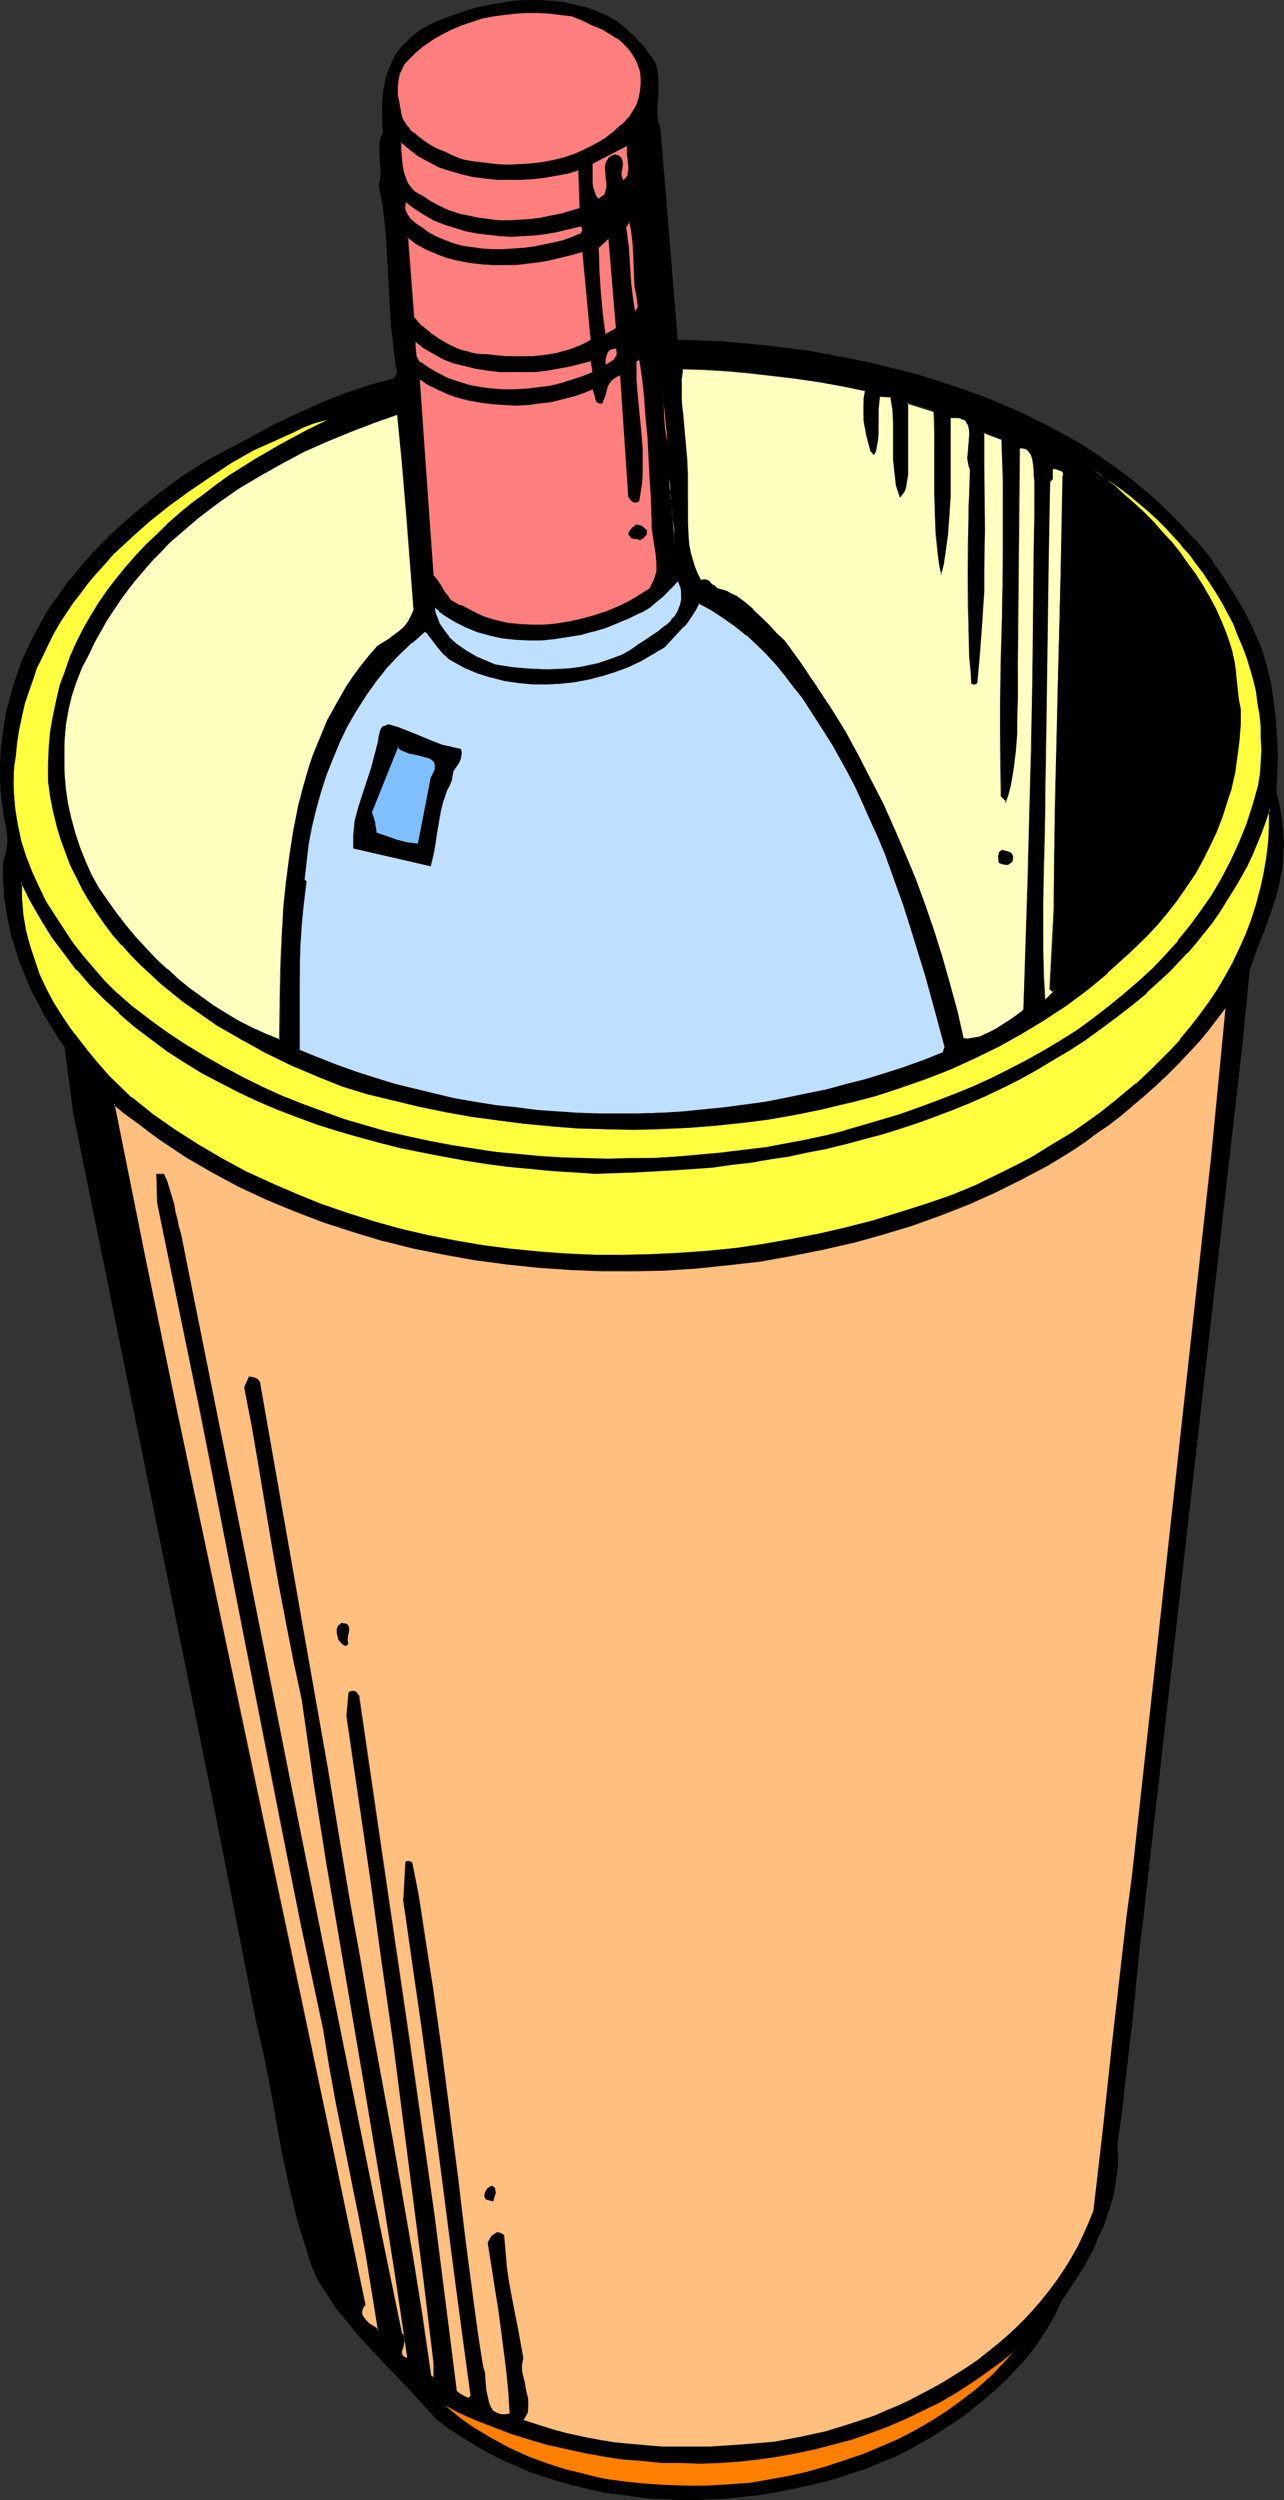 <?xml version="1.0" encoding="UTF-8" standalone="no"?>
<svg
   version="1.0"
   width="80.014mm"
   height="155.711mm"
   id="svg63"
   sodipodi:docname="Wine Bottle 39.wmf"
   xmlns:inkscape="http://www.inkscape.org/namespaces/inkscape"
   xmlns:sodipodi="http://sodipodi.sourceforge.net/DTD/sodipodi-0.dtd"
   xmlns="http://www.w3.org/2000/svg"
   xmlns:svg="http://www.w3.org/2000/svg">
  <rect width="100%" height="100%" fill="#333333" stroke="none"/>
  <sodipodi:namedview
     id="namedview63"
     pagecolor="#ffffff"
     bordercolor="#000000"
     borderopacity="0.25"
     inkscape:showpageshadow="2"
     inkscape:pageopacity="0.0"
     inkscape:pagecheckerboard="0"
     inkscape:deskcolor="#d1d1d1"
     inkscape:document-units="mm" />
  <defs
     id="defs1">
    <pattern
       id="WMFhbasepattern"
       patternUnits="userSpaceOnUse"
       width="6"
       height="6"
       x="0"
       y="0" />
  </defs>
  <path
     style="fill:#000000;fill-opacity:1;fill-rule:evenodd;stroke:none"
     d="m 153.793,14.058 0.485,0.97 0.323,1.131 0.323,0.97 v 0.97 l 0.162,1.939 -0.162,2.101 -0.162,1.939 v 2.101 l 0.162,1.939 0.162,1.131 0.323,0.97 4.2,49.77 5.008,0.162 5.17,0.323 5.17,0.323 5.331,0.646 5.17,0.646 5.17,0.646 5.17,0.97 5.17,0.97 5.17,1.131 5.17,1.131 5.17,1.454 5.008,1.616 4.846,1.616 5.008,1.778 4.685,1.939 4.846,2.101 4.523,2.262 4.523,2.262 4.523,2.585 4.2,2.747 4.2,2.909 4.039,3.07 3.877,3.07 3.554,3.393 3.554,3.555 3.392,3.717 3.231,3.878 2.908,4.04 2.746,4.201 2.585,4.363 2.262,4.686 2.1,4.686 1.131,3.878 0.969,4.04 0.646,4.201 0.646,4.363 0.162,4.363 0.162,4.363 v 4.201 l -0.323,4.201 0.808,3.232 0.646,3.232 0.162,2.909 0.162,2.747 -0.162,2.747 -0.162,2.585 -0.485,2.585 -0.485,2.424 -0.646,2.424 -0.808,2.424 -1.615,4.686 -0.969,2.262 -0.808,2.424 -1.777,5.009 -1.777,16.805 -22.455,199.08 -0.969,7.595 -0.808,7.595 -1.615,15.19 -1.777,15.19 -0.808,7.433 -0.969,7.595 v 2.585 2.585 l -0.162,2.424 -0.485,2.424 -0.485,2.585 -0.646,2.424 -0.808,2.424 -0.969,2.424 -0.969,2.262 -1.131,2.262 -2.423,4.525 -2.585,4.363 -2.746,4.04 -1.454,2.909 -1.454,2.909 -1.777,2.585 -1.777,2.585 -1.939,2.424 -2.1,2.424 -2.262,2.262 -2.423,2.101 -2.262,2.101 -2.585,2.101 -2.585,1.939 -2.585,1.939 -2.746,1.616 -2.585,1.778 -5.493,3.232 -3.392,1.454 -3.231,1.454 -3.392,1.293 -3.554,1.131 -3.554,1.131 -3.554,0.97 -3.554,0.97 -3.554,0.646 -3.554,0.808 -3.716,0.485 -3.554,0.485 -3.716,0.323 -3.716,0.162 -3.716,0.162 h -3.554 l -3.716,-0.162 -3.554,-0.162 -3.716,-0.323 -3.716,-0.646 -3.554,-0.485 -3.554,-0.646 -3.392,-0.97 -3.554,-0.97 -3.392,-1.131 -3.392,-1.131 -3.392,-1.293 -3.231,-1.616 -3.231,-1.616 -3.231,-1.778 -3.069,-1.778 -3.069,-2.101 -2.908,-2.101 -3.716,-4.201 -3.554,-3.878 -7.431,-7.756 -3.554,-4.04 -3.554,-4.04 -1.615,-2.262 -1.615,-2.262 -1.454,-2.262 -1.454,-2.424 -1.454,-3.555 -1.131,-3.555 -1.292,-3.717 -0.969,-3.717 -0.969,-3.555 -0.808,-3.878 -1.615,-7.595 -2.746,-15.19 -1.615,-7.595 -1.615,-7.595 -10.339,-51.871 -32.794,-162.237 -2.1,-15.836 -1.615,-2.424 -1.615,-2.424 -1.454,-2.424 L 9.208,236.569 7.916,233.984 6.785,231.237 5.493,228.49 4.523,225.743 3.554,222.996 2.746,220.087 2.1,217.178 1.454,214.27 1.131,211.361 0.808,208.453 v -2.909 -2.909 l 0.646,-1.616 0.323,-1.616 0.162,-1.454 -0.162,-1.454 -0.162,-1.616 -0.646,-3.07 -0.323,-1.616 -0.323,-3.555 -0.162,-3.232 v -3.232 l 0.162,-3.232 0.323,-3.232 0.323,-3.07 0.646,-3.07 0.646,-3.07 0.808,-2.909 0.969,-2.909 1.131,-2.747 1.131,-2.909 1.454,-2.747 1.292,-2.585 1.615,-2.585 1.615,-2.747 1.615,-2.424 1.939,-2.424 1.777,-2.424 1.939,-2.424 2.1,-2.262 2.262,-2.262 2.1,-2.101 2.262,-2.262 4.685,-4.04 4.846,-3.878 5.17,-3.717 5.17,-3.393 5.331,-2.909 5.493,-2.747 5.493,-2.909 5.493,-2.585 5.493,-2.585 5.654,-2.262 2.908,-1.131 2.908,-0.808 3.069,-0.97 2.908,-0.646 0.808,-1.454 -0.485,-2.585 -0.323,-2.909 -0.646,-5.494 -0.323,-5.656 -0.323,-5.817 -0.323,-5.656 -0.485,-5.494 -0.485,-5.494 -0.485,-2.747 -0.485,-2.585 0.162,-0.808 0.162,-0.808 0.162,-1.616 -0.162,-1.454 -0.162,-2.909 v -1.454 l 0.162,-1.454 0.323,-0.646 0.323,-0.808 -0.162,-3.555 v -3.393 -1.778 l 0.323,-1.616 0.323,-1.616 0.323,-1.616 0.485,-1.454 0.808,-1.616 0.646,-1.454 0.969,-1.293 0.969,-1.293 1.292,-1.293 1.454,-1.131 1.454,-1.131 2.423,-1.293 2.585,-1.131 2.585,-1.131 2.746,-0.97 2.746,-0.808 2.908,-0.485 2.908,-0.646 2.908,-0.323 2.908,-0.162 h 2.908 l 2.908,0.162 2.908,0.323 2.746,0.646 2.746,0.646 2.746,0.97 2.585,1.131 1.615,0.97 1.454,1.131 1.454,1.131 1.292,1.293 1.292,1.293 1.131,1.293 1.131,1.454 z"
     id="path1" />
  <path
     style="fill:#000000;fill-opacity:1;fill-rule:evenodd;stroke:none"
     d="m 153.631,14.22 0.485,0.97 0.485,0.97 v 0 l 0.162,0.97 0.162,0.97 v 1.939 l -0.162,2.101 -0.162,1.939 v 2.101 l 0.162,1.939 0.162,1.131 v 0 l 0.485,0.97 v 0 l 4.039,49.932 5.17,0.162 5.17,0.323 5.17,0.323 5.331,0.485 5.17,0.646 5.17,0.808 5.17,0.808 5.17,0.97 5.17,1.293 5.17,1.131 v 0 l 5.008,1.454 5.008,1.454 5.008,1.616 4.846,1.778 4.846,2.101 4.685,2.101 4.685,2.101 4.523,2.424 4.362,2.585 4.362,2.747 4.2,2.909 3.877,2.909 3.877,3.232 v 0 l 3.716,3.232 3.554,3.555 3.392,3.717 h -0.162 l 3.231,3.878 2.908,4.04 2.908,4.201 2.423,4.525 2.423,4.525 1.939,4.848 1.292,3.878 v -0.162 l 0.808,4.04 0.808,4.201 0.485,4.363 0.323,4.363 v 4.363 4.201 l -0.323,4.201 0.808,3.232 0.646,3.232 0.323,2.909 v 2.747 2.747 l -0.323,2.585 -0.323,2.585 -0.646,2.424 v 0 l -0.646,2.424 -0.646,2.262 -1.777,4.686 -0.969,2.424 -0.808,2.424 -1.777,5.009 -1.777,16.805 -22.455,199.08 -0.969,7.595 -0.808,7.595 -1.615,15.19 -1.615,15.19 -0.969,7.433 -0.969,7.595 0.162,2.585 -0.162,2.585 -0.162,2.424 -0.485,2.424 -0.485,2.585 v -0.162 l -0.646,2.585 -0.808,2.424 -0.969,2.262 -0.969,2.424 -1.131,2.262 -2.423,4.525 -2.585,4.363 -2.746,4.04 -1.292,2.909 -1.615,2.747 -1.615,2.747 -1.939,2.424 -1.939,2.585 -2.1,2.424 v 0 l -2.1,2.262 -2.423,2.101 v 0 l -2.423,2.101 -2.423,1.939 -2.585,1.939 -2.585,1.939 -2.746,1.778 -2.585,1.616 -5.654,3.232 -3.231,1.454 -3.392,1.454 -3.392,1.293 -3.392,1.131 -3.554,1.131 -3.554,1.131 v 0 l -3.554,0.808 -3.554,0.808 -3.554,0.646 -3.716,0.485 -3.554,0.485 -3.716,0.323 -3.716,0.323 h -3.716 -3.554 -3.716 l -3.554,-0.323 -3.716,-0.323 -3.716,-0.485 -3.554,-0.646 -3.554,-0.646 -3.392,-0.808 v 0 l -3.554,-1.131 -3.392,-0.97 -3.392,-1.293 -3.392,-1.293 -3.231,-1.454 -3.231,-1.616 -3.069,-1.778 -3.231,-1.939 -2.908,-2.101 -3.069,-2.101 v 0.162 l -3.554,-4.201 -3.716,-4.04 -7.431,-7.756 -3.554,-3.878 v 0 l -3.392,-4.201 -1.615,-2.101 -1.615,-2.262 -1.615,-2.262 -1.454,-2.424 -1.292,-3.555 -1.292,-3.555 -1.131,-3.717 -0.969,-3.717 v 0 l -0.969,-3.555 -0.808,-3.878 -1.615,-7.595 -2.908,-15.19 -1.454,-7.595 -1.615,-7.595 -10.339,-51.871 -32.794,-162.237 -2.262,-15.836 -1.615,-2.424 -1.454,-2.424 -1.454,-2.424 -1.454,-2.747 -1.292,-2.585 -1.292,-2.585 -1.131,-2.747 -0.969,-2.747 -0.969,-2.909 -0.808,-2.747 v 0 l -0.646,-2.909 -0.646,-2.909 -0.323,-2.909 -0.323,-2.909 v -2.909 -2.909 0 l 0.646,-1.616 v 0 l 0.323,-1.616 v -1.454 -1.454 l -0.323,-1.616 -0.485,-3.07 -0.323,-1.616 -0.323,-3.555 -0.162,-3.232 v -3.232 l 0.162,-3.232 0.162,-3.232 0.485,-3.07 0.646,-3.07 0.646,-3.07 v 0.162 l 0.808,-3.07 0.969,-2.909 1.131,-2.747 1.131,-2.747 1.292,-2.909 1.454,-2.585 1.615,-2.585 1.615,-2.585 1.615,-2.585 1.939,-2.424 1.777,-2.424 1.939,-2.262 v 0 l 2.1,-2.262 2.1,-2.262 2.262,-2.262 2.262,-2.101 v 0 l 4.685,-4.04 4.846,-3.878 5.008,-3.717 5.17,-3.393 5.493,-2.909 5.331,-2.909 5.493,-2.747 5.493,-2.747 5.654,-2.424 5.654,-2.424 2.908,-0.97 2.908,-0.97 2.908,-0.808 v 0 l 2.908,-0.808 0.969,-1.454 -0.485,-2.585 -0.485,-2.909 L 92.405,76.756 91.92,71.1 91.436,59.627 90.951,54.133 90.305,48.639 89.982,45.892 89.497,43.306 v 0.162 l 0.162,-0.97 v 0 l 0.162,-0.808 -0.162,-1.616 -0.162,1.616 v 0.808 0 l -0.323,0.808 0.485,2.585 0.485,2.747 0.646,5.494 0.323,5.494 0.646,11.473 0.323,5.656 0.646,5.494 0.323,2.909 0.485,2.585 v 0 l -0.808,1.293 h 0.162 l -2.908,0.808 H 89.82 l -2.908,0.808 -2.908,0.97 -2.908,0.97 -5.654,2.262 -5.654,2.585 -5.493,2.585 -5.331,2.909 -5.493,2.909 -5.331,2.909 -5.331,3.393 -5.008,3.717 -4.846,3.878 -4.685,4.04 v 0 l -2.262,2.101 -2.262,2.262 -2.1,2.262 -2.1,2.262 v 0 l -1.939,2.424 -1.939,2.262 -1.777,2.585 -1.777,2.424 -1.615,2.585 -1.454,2.585 -1.454,2.747 -1.292,2.747 -1.292,2.747 -0.969,2.909 -0.969,2.909 -0.808,2.909 v 0 l -0.808,3.07 -0.485,3.07 -0.485,3.07 -0.323,3.232 L 0,180.174 v 3.232 l 0.162,3.232 0.485,3.555 0.162,1.616 0.646,3.07 0.162,1.616 0.162,1.454 -0.162,1.454 -0.323,1.616 v -0.162 l -0.485,1.778 -0.162,2.909 0.162,2.909 0.162,2.909 0.485,2.909 0.485,2.909 0.646,2.909 v 0 l 0.969,2.909 0.808,2.909 1.131,2.747 1.131,2.747 1.131,2.585 1.454,2.585 1.292,2.585 1.615,2.585 1.454,2.424 1.615,2.262 v 0 l 2.1,15.836 32.956,162.237 10.177,51.871 1.777,7.595 1.454,7.595 2.746,15.19 1.615,7.595 0.969,3.878 0.808,3.555 v 0.162 l 1.131,3.717 1.131,3.555 1.131,3.717 1.454,3.393 1.454,2.424 1.615,2.424 1.454,2.262 1.777,2.101 3.392,4.201 v 0 l 3.554,3.878 7.431,7.756 3.716,4.04 3.716,4.04 2.908,2.262 3.069,1.939 3.069,1.939 3.069,1.778 3.231,1.616 3.392,1.454 3.231,1.454 3.392,1.131 3.554,1.131 3.392,0.97 h 0.162 l 3.392,0.808 3.554,0.808 3.554,0.485 3.716,0.485 3.716,0.485 3.554,0.162 3.716,0.162 h 3.554 l 3.716,-0.162 3.716,-0.162 3.716,-0.485 3.554,-0.323 3.716,-0.646 3.554,-0.646 3.554,-0.808 3.554,-0.808 h 0.162 l 3.554,-0.97 3.392,-1.131 3.554,-1.131 3.392,-1.454 3.392,-1.293 3.231,-1.616 5.493,-3.07 2.746,-1.778 2.746,-1.778 2.585,-1.778 2.423,-1.939 2.585,-2.101 2.423,-2.101 v 0 l 2.423,-2.262 2.1,-2.262 v 0 l 2.1,-2.262 2.1,-2.585 1.777,-2.585 1.615,-2.585 1.615,-2.747 1.292,-2.909 2.746,-4.201 2.746,-4.201 2.423,-4.525 0.969,-2.424 1.131,-2.262 0.808,-2.424 0.808,-2.424 0.808,-2.424 v 0 l 0.485,-2.585 0.323,-2.424 0.323,-2.424 v -2.585 l -0.162,-2.585 1.131,-7.595 0.808,-7.433 1.777,-15.19 1.454,-15.19 0.969,-7.595 0.808,-7.595 22.617,-199.08 1.615,-16.805 v 0.162 l 1.777,-5.009 0.969,-2.424 0.969,-2.424 1.615,-4.686 0.808,-2.424 0.646,-2.424 v 0 l 0.485,-2.424 0.485,-2.585 0.162,-2.585 0.162,-2.747 -0.162,-2.747 -0.323,-2.909 -0.485,-3.232 -0.808,-3.232 0.162,-4.201 0.162,-4.201 -0.162,-4.363 -0.323,-4.363 -0.485,-4.363 -0.646,-4.201 -0.969,-4.04 v 0 l -1.131,-3.878 -2.1,-4.848 -2.262,-4.525 -2.585,-4.363 -2.746,-4.201 -2.908,-4.201 -3.231,-3.878 h -0.162 l -3.231,-3.555 -3.554,-3.555 -3.716,-3.393 v 0 l -3.877,-3.232 -4.039,-3.07 -4.2,-2.909 -4.2,-2.747 -4.362,-2.424 -4.523,-2.424 -4.685,-2.262 -4.685,-2.101 -4.846,-1.939 -4.846,-1.778 -5.008,-1.616 -5.008,-1.616 -5.008,-1.293 h -0.162 l -5.17,-1.293 -5.17,-1.131 -5.17,-0.97 -5.17,-0.97 -5.17,-0.646 -5.17,-0.646 -5.331,-0.485 -5.17,-0.485 -5.17,-0.162 -5.008,-0.162 v 0 l -4.039,-49.77 -0.323,-1.131 v 0.162 l -0.323,-1.131 -0.162,-1.939 0.162,-2.101 0.162,-1.939 v -2.101 -1.939 l -0.162,-0.97 -0.162,-0.97 v -0.162 l -0.323,-0.97 -0.485,-0.97 z"
     id="path2" />
  <path
     style="fill:#000000;fill-opacity:1;fill-rule:evenodd;stroke:none"
     d="m 89.82,41.691 0.162,-1.616 -0.162,-1.454 -0.323,-2.909 v -1.454 l 0.323,-1.454 v 0.162 l 0.323,-0.808 0.323,-0.808 -0.323,-3.555 v -3.393 l 0.162,-1.778 0.162,-1.616 0.323,-1.616 v 0 l 0.485,-1.454 0.485,-1.616 0.646,-1.454 0.808,-1.454 0.969,-1.454 0.969,-1.293 v 0 L 96.282,9.372 V 9.534 l 1.454,-1.131 1.454,-1.131 2.423,-1.293 2.585,-1.293 2.585,-0.97 2.746,-0.97 2.908,-0.808 h -0.162 l 2.908,-0.646 2.908,-0.485 2.908,-0.323 2.908,-0.162 h 2.908 l 2.908,0.162 2.908,0.323 2.746,0.485 v 0 l 2.746,0.808 2.746,0.97 2.585,1.131 1.454,0.97 1.615,1.131 1.292,1.131 V 7.272 l 1.454,1.293 1.131,1.293 v 0 l 1.131,1.293 1.131,1.454 0.969,1.616 0.323,-0.162 -1.131,-1.454 -0.969,-1.454 -1.131,-1.293 h -0.162 L 149.269,8.403 147.977,7.272 V 7.11 l -1.454,-1.131 -1.454,-1.131 -1.615,-0.97 -2.585,-1.131 -2.585,-0.97 -2.746,-0.646 h -0.162 L 132.63,0.485 129.722,0.162 126.814,0 h -2.908 l -2.908,0.162 -2.908,0.485 -2.908,0.485 -2.908,0.646 v 0 l -2.746,0.808 -2.746,0.97 -2.746,0.97 -2.585,1.131 -2.423,1.293 -1.454,1.131 -1.292,1.131 v 0.162 l -1.292,1.131 v 0 l -1.131,1.293 -0.969,1.454 -0.646,1.454 -0.646,1.454 -0.646,1.616 -0.323,1.616 v 0 l -0.323,1.616 -0.162,1.616 -0.162,1.778 v 3.393 l 0.162,3.555 v 0 l -0.323,0.646 -0.323,0.808 -0.162,1.454 v 1.454 l 0.162,2.909 0.162,1.454 z"
     id="path3" />
  <path
     style="fill:#ff7f7f;fill-opacity:1;fill-rule:evenodd;stroke:none"
     d="m 150.4,15.351 0.485,1.454 0.162,1.616 v 1.454 l -0.162,1.616 -0.323,1.616 -0.646,1.454 -0.646,1.616 -0.969,1.293 -1.777,1.939 -1.939,1.778 -2.262,1.454 -2.1,1.454 -2.423,1.131 -2.262,0.97 -2.585,0.97 -2.585,0.646 -2.585,0.485 -2.585,0.323 -2.746,0.162 h -2.746 -2.746 l -2.746,-0.323 -2.746,-0.323 -2.746,-0.646 -1.939,-0.808 -1.939,-0.808 -2.1,-0.97 -1.939,-0.97 -1.939,-1.293 -1.615,-1.454 -0.808,-0.808 -0.646,-0.808 -0.646,-0.97 -0.485,-1.131 -0.808,-3.555 -0.323,-1.616 v -1.778 l 0.162,-1.616 0.485,-1.616 0.323,-0.808 0.323,-0.808 0.646,-0.808 0.485,-0.808 1.939,-1.778 1.939,-1.616 2.1,-1.454 2.1,-1.293 2.262,-1.131 2.423,-0.97 2.423,-0.808 2.423,-0.646 2.585,-0.646 2.423,-0.323 2.746,-0.323 2.585,-0.162 h 2.746 l 2.746,0.162 2.746,0.323 2.746,0.323 2.262,0.97 2.423,1.131 2.262,1.131 2.1,1.131 2.1,1.454 0.808,0.646 0.969,0.97 0.808,0.97 0.646,0.97 0.646,0.97 z"
     id="path4" />
  <path
     style="fill:#000000;fill-opacity:1;fill-rule:evenodd;stroke:none"
     d="m 150.239,15.351 0.485,1.454 v 0 l 0.162,1.616 v 1.454 l -0.162,1.616 -0.323,1.616 v 0 l -0.485,1.454 -0.808,1.454 -0.969,1.454 v 0 l -1.777,1.939 v -0.162 l -1.939,1.778 -2.1,1.616 -2.262,1.293 -2.262,1.131 -2.423,1.131 -2.423,0.808 v 0 l -2.585,0.646 -2.585,0.485 -2.585,0.323 -2.746,0.162 -2.746,0.162 -2.746,-0.162 -2.746,-0.323 -2.746,-0.323 -2.746,-0.485 h 0.162 l -2.1,-0.808 -1.939,-0.97 -2.1,-0.808 -1.939,-1.131 -1.777,-1.293 -1.777,-1.454 v 0.162 L 96.444,30.379 h 0.162 L 95.797,29.41 95.151,28.44 94.666,27.47 v 0 L 94.02,23.915 93.697,22.3 v -1.778 l 0.162,-1.616 0.323,-1.616 v 0 l 0.485,-0.808 0.323,-0.808 0.485,-0.808 0.646,-0.646 v 0 l 1.777,-1.778 v 0 l 1.939,-1.616 2.1,-1.454 2.262,-1.293 2.262,-1.131 2.262,-0.97 2.423,-0.808 2.423,-0.808 v 0 l 2.585,-0.485 2.423,-0.323 2.746,-0.323 2.585,-0.162 h 2.746 l 2.746,0.162 2.746,0.323 2.746,0.323 h -0.162 l 2.423,0.97 2.262,1.131 2.423,0.97 2.1,1.293 2.1,1.293 0.808,0.808 v 0 l 0.808,0.808 v 0 l 0.808,0.97 0.646,0.97 0.646,1.131 0.485,1.131 0.323,-0.162 -0.485,-1.131 -0.646,-1.131 -0.808,-0.97 -0.808,-0.97 v 0 L 147.008,10.18 v 0 l -0.969,-0.808 -1.939,-1.454 -2.262,-1.131 -2.262,-1.131 -2.262,-0.97 -2.423,-0.97 -2.746,-0.485 -2.746,-0.162 -2.746,-0.162 h -2.746 -2.585 l -2.746,0.323 -2.423,0.485 -2.585,0.485 v 0 l -2.585,0.646 -2.262,0.808 -2.423,0.97 -2.262,1.131 -2.1,1.293 -2.1,1.616 -1.939,1.616 v 0 l -1.939,1.778 v 0 l -0.646,0.808 -0.485,0.808 -0.485,0.646 -0.323,0.808 v 0.162 l -0.485,1.616 -0.162,1.616 0.162,1.778 0.162,1.616 0.808,3.555 0.485,1.131 0.646,0.97 0.646,0.808 h 0.162 l 0.646,0.808 v 0.162 l 1.777,1.454 1.777,1.293 2.1,0.97 1.939,0.97 2.1,0.808 1.939,0.808 2.746,0.485 2.746,0.485 2.746,0.162 2.746,0.162 h 2.746 l 2.746,-0.162 2.585,-0.485 2.585,-0.485 2.585,-0.646 v 0 l 2.585,-0.808 2.423,-0.97 2.262,-1.131 2.262,-1.454 2.1,-1.616 1.939,-1.616 v -0.162 l 1.777,-1.939 h 0.162 l 0.808,-1.293 0.808,-1.454 0.646,-1.616 v 0 l 0.323,-1.616 0.162,-1.616 v -1.454 l -0.323,-1.616 v 0 l -0.323,-1.616 z"
     id="path5" />
  <path
     style="fill:#ff7f7f;fill-opacity:1;fill-rule:evenodd;stroke:none"
     d="m 136.346,39.913 0.323,9.211 -2.262,0.646 -2.262,0.646 -2.423,0.485 -2.262,0.485 -2.423,0.162 -2.585,0.323 h -2.423 -2.423 l -2.585,-0.162 -2.423,-0.323 -2.262,-0.485 -2.423,-0.485 -2.262,-0.808 -2.1,-0.97 -2.262,-1.131 L 99.351,46.215 98.544,45.73 97.736,45.246 97.09,44.599 96.444,43.953 95.959,43.145 95.636,42.337 94.99,40.559 94.666,38.782 94.505,37.004 94.343,35.065 V 33.288 l 2.1,1.778 2.262,1.616 2.262,1.293 2.423,1.293 2.585,0.97 2.746,0.646 2.746,0.646 2.746,0.485 2.746,0.162 h 2.908 2.746 l 2.908,-0.162 2.746,-0.323 2.746,-0.485 2.746,-0.485 z"
     id="path6" />
  <path
     style="fill:#000000;fill-opacity:1;fill-rule:evenodd;stroke:none"
     d="m 136.346,40.075 -0.162,-0.162 0.323,9.211 v -0.162 l -2.1,0.646 v 0 l -2.262,0.646 -2.423,0.485 -2.262,0.485 -2.423,0.323 -2.585,0.162 -2.423,0.162 h -2.423 l -2.585,-0.323 -2.423,-0.323 -2.262,-0.485 -2.423,-0.485 h 0.162 l -2.423,-0.808 -2.1,-0.97 -2.1,-1.131 -1.939,-1.293 -0.969,-0.485 -0.808,-0.485 v 0 l -0.646,-0.646 -0.485,-0.646 v 0 L 96.12,43.145 95.797,42.337 95.151,40.559 v 0 L 94.828,38.782 94.666,37.004 94.505,35.065 V 33.288 l -0.162,0.162 2.1,1.778 2.1,1.616 2.423,1.293 2.423,1.293 2.585,0.808 2.746,0.808 v 0 l 2.746,0.646 2.746,0.323 2.746,0.323 h 2.908 2.746 l 2.908,-0.162 2.746,-0.323 2.746,-0.485 2.746,-0.485 v 0 l 2.585,-0.808 v -0.162 l -2.746,0.646 h 0.162 l -2.746,0.485 -2.746,0.485 -2.746,0.323 -2.908,0.162 -2.746,0.162 -2.908,-0.162 -2.746,-0.162 -2.746,-0.485 -2.746,-0.485 v 0 l -2.585,-0.808 -2.585,-0.97 -2.423,-1.131 -2.423,-1.454 -2.262,-1.616 -2.262,-1.778 0.162,1.939 v 1.939 l 0.323,1.778 0.323,1.778 v 0.162 l 0.485,1.778 0.485,0.808 0.485,0.646 0.646,0.646 0.646,0.646 0.808,0.646 0.808,0.485 1.939,1.293 2.1,1.131 2.262,0.808 2.262,0.808 v 0 l 2.423,0.646 2.262,0.485 2.423,0.323 2.585,0.162 h 2.423 2.423 l 2.585,-0.323 2.423,-0.323 2.262,-0.323 2.423,-0.646 2.262,-0.485 v 0 l 2.262,-0.808 -0.323,-9.211 z"
     id="path7" />
  <path
     style="fill:#ff7f7f;fill-opacity:1;fill-rule:evenodd;stroke:none"
     d="m 146.846,42.66 -0.323,-0.485 -0.162,-0.323 v -0.97 l 0.162,-1.778 v -0.808 l -0.162,-0.808 -0.162,-0.323 -0.323,-0.162 -0.323,-0.323 -0.646,-0.323 -0.808,0.323 -0.646,0.485 -0.485,0.646 -0.323,0.646 v 0.646 0.808 1.778 l 0.323,1.616 v 0.808 l -0.162,0.646 -0.323,0.808 -0.323,0.485 -0.485,0.485 -0.808,0.323 -0.485,-0.808 -0.485,-0.808 -0.323,-0.97 V 43.145 L 139.415,40.883 v -2.262 l 8.4,-4.363 v 0 l -0.162,1.131 0.162,1.131 v 0.97 l 0.162,1.293 0.162,0.97 -0.162,1.131 -0.162,0.323 -0.485,0.97 z"
     id="path8" />
  <path
     style="fill:#000000;fill-opacity:1;fill-rule:evenodd;stroke:none"
     d="m 146.846,42.498 h 0.162 l -0.323,-0.323 -0.162,-0.485 V 41.852 l -0.162,-0.97 0.323,-1.778 v -0.808 l -0.162,-0.808 -0.162,-0.323 -0.323,-0.323 v 0 l -0.485,-0.323 -0.646,-0.162 -0.969,0.323 -0.646,0.485 -0.323,0.646 -0.323,0.485 -0.162,0.808 v 0.808 l 0.162,1.778 0.162,1.616 v 0.808 l -0.162,0.646 v 0 l -0.162,0.646 -0.323,0.646 v -0.162 l -0.646,0.485 -0.646,0.485 h 0.162 l -0.646,-0.808 -0.323,-0.97 -0.323,-0.97 v 0.162 l -0.162,-1.131 V 40.883 38.62 H 139.415 l 8.4,-4.363 h -0.162 v 0 1.131 1.131 l 0.162,0.97 0.162,1.293 v 0.97 l -0.162,1.131 v 0.323 0 l -0.646,0.97 v -0.162 l -0.323,0.485 v 0.323 l 0.485,-0.646 0.646,-0.808 0.162,-0.485 v -1.131 -0.97 l -0.162,-1.293 -0.162,-0.97 v -1.131 l 0.162,-1.131 v -0.162 l -8.724,4.363 v 2.424 l 0.162,2.262 0.162,1.131 0.323,0.97 0.323,0.97 0.646,0.808 0.808,-0.323 0.646,-0.646 0.323,-0.485 0.323,-0.646 V 44.761 44.114 43.306 l -0.162,-1.616 -0.162,-1.778 v -0.808 l 0.162,-0.646 v 0 l 0.323,-0.646 0.323,-0.485 v 0 l 0.646,-0.485 0.808,-0.323 v 0 l 0.485,0.162 0.485,0.323 v 0 l 0.323,0.323 h -0.162 l 0.323,0.323 v -0.162 l 0.162,0.808 -0.162,0.808 -0.162,1.778 0.162,0.97 0.162,0.323 0.323,0.646 z"
     id="path9" />
  <path
     style="fill:#ff7f7f;fill-opacity:1;fill-rule:evenodd;stroke:none"
     d="m 136.669,53.163 h 0.162 l 0.162,0.162 0.162,0.323 v 0.323 0.646 l -0.323,0.485 -2.1,0.808 -2.1,0.646 -2.1,0.646 -2.423,0.485 -2.262,0.485 -2.585,0.323 -2.423,0.162 -2.423,0.162 h -2.423 l -2.423,-0.162 -2.423,-0.323 -2.262,-0.323 -2.262,-0.646 -2.1,-0.808 -2.1,-0.808 -1.777,-1.131 -0.969,-0.646 -0.969,-0.646 -0.969,-0.646 -0.969,-0.808 -0.646,-0.97 -0.485,-0.97 -0.162,-0.485 -0.162,-0.646 0.162,-0.646 0.162,-0.808 2.1,1.616 2.1,1.454 2.423,1.293 2.262,0.97 2.585,0.97 2.585,0.646 2.585,0.646 2.746,0.323 2.746,0.162 2.746,0.162 2.585,-0.162 2.908,-0.162 2.585,-0.323 2.746,-0.485 2.585,-0.646 z"
     id="path10" />
  <path
     style="fill:#000000;fill-opacity:1;fill-rule:evenodd;stroke:none"
     d="m 136.669,53.325 v 0 h 0.162 v 0 l 0.162,0.162 v 0 0.162 0 l 0.162,0.323 -0.162,0.646 v -0.162 l -0.323,0.646 V 54.941 l -1.939,0.808 -2.1,0.808 -2.262,0.485 h 0.162 l -2.423,0.485 -2.262,0.485 -2.585,0.323 -2.423,0.162 -2.423,0.162 h -2.423 l -2.423,-0.162 -2.423,-0.323 -2.262,-0.323 v 0 l -2.262,-0.646 -2.1,-0.808 -1.939,-0.808 -1.939,-1.131 -0.808,-0.646 -0.969,-0.646 -0.969,-0.646 -0.969,-0.808 v 0 l -0.646,-0.808 -0.646,-1.131 -0.162,-0.485 v 0.162 -0.646 -0.646 l 0.162,-0.808 -0.162,0.162 2.1,1.616 2.262,1.454 2.262,1.293 2.423,0.97 2.585,0.808 2.585,0.808 v 0 l 2.585,0.485 2.746,0.323 2.746,0.323 2.746,0.162 2.585,-0.162 2.908,-0.162 2.585,-0.323 2.746,-0.485 2.585,-0.646 h 0.162 l 2.585,-0.646 v -0.323 l -2.746,0.646 v 0 l -2.585,0.646 -2.746,0.485 -2.585,0.323 -2.908,0.162 -2.585,0.162 -2.746,-0.162 -2.746,-0.162 -2.746,-0.323 -2.585,-0.646 v 0 l -2.423,-0.646 -2.585,-0.808 -2.423,-1.131 -2.423,-1.131 -2.1,-1.454 -2.262,-1.778 -0.162,0.97 -0.162,0.646 0.162,0.646 0.162,0.485 0.485,1.131 0.808,0.808 v 0 l 0.969,0.808 0.969,0.808 0.969,0.646 0.808,0.485 1.939,1.131 1.939,0.97 2.262,0.646 2.1,0.646 h 0.162 l 2.262,0.485 2.423,0.323 2.423,0.162 h 2.423 l 2.423,-0.162 2.423,-0.162 2.585,-0.323 2.262,-0.485 2.423,-0.485 v 0 l 2.262,-0.646 2.1,-0.808 1.939,-0.646 0.323,-0.646 0.162,-0.646 V 53.487 l -0.162,-0.162 -0.162,-0.323 h -0.323 z"
     id="path11" />
  <path
     style="fill:#ff7f7f;fill-opacity:1;fill-rule:evenodd;stroke:none"
     d="m 150.4,72.393 -0.969,1.131 -0.323,-2.101 -0.323,-2.424 -0.162,-2.585 -0.162,-2.585 -0.485,-5.494 -0.323,-2.424 -0.323,-2.424 0.969,-1.454 0.485,2.262 0.323,2.585 0.162,2.585 0.162,2.585 0.162,5.333 0.323,2.424 z"
     id="path12" />
  <path
     style="fill:#000000;fill-opacity:1;fill-rule:evenodd;stroke:none"
     d="M 150.239,72.393 V 72.231 l -0.808,1.293 h 0.162 l -0.323,-2.101 -0.323,-2.424 -0.323,-2.585 -0.162,-2.585 -0.323,-5.494 -0.323,-2.424 -0.323,-2.424 v 0 l 0.969,-1.454 h -0.323 l 0.485,2.262 0.323,2.585 0.162,2.585 0.323,7.918 0.485,2.424 0.323,2.585 h 0.323 l -0.485,-2.585 -0.323,-2.424 -0.323,-7.918 -0.162,-2.585 -0.323,-2.585 -0.646,-2.585 -1.131,1.778 0.485,2.424 0.162,2.424 0.485,5.494 0.162,2.585 0.162,2.585 0.323,2.424 0.485,2.424 1.131,-1.454 z"
     id="path13" />
  <path
     style="fill:#ff7f7f;fill-opacity:1;fill-rule:evenodd;stroke:none"
     d="m 137.315,59.142 1.939,20.845 -1.292,0.808 -1.131,0.485 -2.746,1.131 -2.746,0.646 -3.069,0.646 -2.908,0.162 -3.069,0.162 -3.069,-0.162 -3.069,-0.162 -1.292,-0.162 -1.454,-0.162 -1.454,-0.162 -1.292,-0.162 -2.423,-0.808 -2.423,-0.97 -2.262,-1.293 -2.262,-1.454 -1.939,-1.778 -1.939,-1.939 -1.454,-19.068 2.262,1.616 2.262,1.293 2.423,1.131 2.423,0.808 2.585,0.646 2.746,0.646 2.746,0.323 2.746,0.162 h 2.746 l 2.746,-0.162 2.746,-0.323 2.746,-0.323 2.585,-0.485 2.585,-0.485 2.585,-0.646 z"
     id="path14" />
  <path
     style="fill:#000000;fill-opacity:1;fill-rule:evenodd;stroke:none"
     d="m 137.315,59.304 -0.162,-0.162 1.939,20.845 v 0 l -1.131,0.646 -1.292,0.646 -2.585,0.97 -2.908,0.808 h 0.162 l -3.069,0.485 -2.908,0.323 h -3.069 -3.069 l -3.069,-0.323 -1.292,-0.162 h -1.454 l -1.454,-0.162 -1.292,-0.323 h 0.162 l -2.585,-0.646 -2.423,-1.131 -2.262,-1.293 -2.1,-1.454 -2.1,-1.778 v 0.162 l -1.777,-2.101 v 0.162 l -1.454,-19.068 -0.162,0.162 2.1,1.616 2.423,1.293 2.262,0.97 2.585,0.97 2.585,0.646 v 0 l 2.746,0.485 2.746,0.323 2.746,0.162 h 2.746 2.746 l 2.746,-0.323 2.746,-0.323 2.585,-0.485 2.585,-0.646 2.585,-0.646 v 0 l 2.423,-0.646 0.162,-0.323 -2.746,0.808 h 0.162 l -2.585,0.646 -2.585,0.646 -2.585,0.323 -2.746,0.485 -2.746,0.162 -2.746,0.162 h -2.746 l -2.746,-0.162 -2.746,-0.323 -2.746,-0.485 h 0.162 l -2.585,-0.808 -2.585,-0.808 -2.423,-1.131 -2.262,-1.293 -2.262,-1.616 1.454,19.229 1.939,1.939 v 0.162 l 1.939,1.616 2.1,1.616 2.262,1.293 2.423,0.97 2.585,0.646 v 0 l 1.292,0.323 1.454,0.162 1.454,0.162 h 1.292 l 3.069,0.323 3.069,0.162 3.069,-0.162 2.908,-0.323 3.069,-0.485 v 0 l 2.746,-0.808 2.746,-0.97 1.131,-0.646 1.292,-0.646 -1.777,-21.168 z"
     id="path15" />
  <path
     style="fill:#ff7f7f;fill-opacity:1;fill-rule:evenodd;stroke:none"
     d="m 142.484,78.856 -0.323,-2.424 -0.323,-2.424 -0.323,-5.009 -0.485,-5.333 -0.162,-5.171 2.585,-2.424 1.777,21.33 z"
     id="path16" />
  <path
     style="fill:#000000;fill-opacity:1;fill-rule:evenodd;stroke:none"
     d="m 142.484,78.695 0.162,0.162 -0.323,-2.424 -0.323,-2.424 -0.485,-5.009 -0.323,-5.333 -0.162,-5.171 h -0.162 l 2.585,-2.424 h -0.162 l 1.777,21.33 v -0.162 l -2.585,1.454 v 0.323 l 2.908,-1.616 -1.939,-21.653 -2.746,2.585 0.323,5.333 0.323,5.333 0.485,5.009 0.323,2.424 0.323,2.585 z"
     id="path17" />
  <path
     style="fill:#ff7f7f;fill-opacity:1;fill-rule:evenodd;stroke:none"
     d="m 139.253,84.835 0.323,2.909 -2.262,0.97 -2.585,0.808 -2.585,0.808 -2.585,0.485 -2.746,0.485 -2.585,0.323 -2.908,0.162 h -2.746 l -2.585,-0.162 -2.746,-0.485 -2.585,-0.485 -2.585,-0.646 -2.423,-0.808 -2.423,-1.131 -2.262,-1.293 -2.1,-1.454 -0.323,-0.485 -0.323,-0.485 -0.162,-0.485 -0.162,-0.646 -0.162,-1.454 v -1.454 l 1.939,1.454 2.262,1.454 2.262,1.131 2.585,0.97 2.585,0.808 2.585,0.646 2.908,0.323 2.746,0.323 2.746,0.162 h 2.908 l 2.746,-0.162 2.908,-0.323 2.585,-0.323 2.746,-0.646 2.585,-0.646 z"
     id="path18" />
  <path
     style="fill:#000000;fill-opacity:1;fill-rule:evenodd;stroke:none"
     d="m 139.253,84.997 -0.162,-0.162 0.485,2.909 v -0.162 l -2.423,0.97 -2.423,0.808 -2.585,0.808 v 0 l -2.585,0.646 -2.746,0.323 -2.585,0.323 -2.908,0.162 h -2.746 l -2.585,-0.162 -2.746,-0.323 -2.585,-0.485 v 0 l -2.585,-0.808 -2.423,-0.808 -2.262,-1.131 -2.262,-1.293 -2.1,-1.454 v 0.162 l -0.485,-0.485 h 0.162 l -0.323,-0.485 -0.323,-0.646 v 0.162 -0.646 l -0.162,-1.454 v -1.454 h -0.162 l 1.939,1.616 2.262,1.293 2.262,1.293 2.423,0.97 2.585,0.646 h 0.162 l 2.585,0.646 2.908,0.485 2.746,0.323 h 2.746 2.908 2.746 l 2.908,-0.323 2.585,-0.485 2.746,-0.485 2.585,-0.646 v 0 l 2.423,-0.646 v -0.323 l -2.585,0.808 h 0.162 l -2.585,0.646 -2.746,0.485 -2.585,0.323 -2.908,0.323 -2.746,0.162 h -2.908 l -2.746,-0.162 -2.746,-0.323 -2.908,-0.323 -2.585,-0.646 v 0 l -2.585,-0.808 -2.423,-0.97 -2.423,-1.131 -2.1,-1.293 -2.262,-1.778 v 1.778 l 0.162,1.454 0.162,0.646 0.162,0.646 0.323,0.485 0.485,0.485 2.1,1.454 2.262,1.131 2.423,1.131 2.423,0.97 2.423,0.646 h 0.162 l 2.585,0.485 2.746,0.323 2.585,0.162 h 2.746 2.908 l 2.585,-0.323 2.746,-0.485 2.585,-0.646 h 0.162 l 2.585,-0.646 2.423,-0.808 2.423,-1.131 -0.485,-3.07 z"
     id="path19" />
  <path
     style="fill:#ff7f7f;fill-opacity:1;fill-rule:evenodd;stroke:none"
     d="M 142.484,85.966 V 85.32 84.674 l 0.162,-0.808 0.323,-0.646 0.323,-0.485 0.485,-0.485 0.646,-0.162 0.808,-0.162 0.162,0.97 v 0.646 l -0.323,0.485 -0.323,0.485 -0.485,0.323 -0.485,0.485 z"
     id="path20" />
  <path
     style="fill:#000000;fill-opacity:1;fill-rule:evenodd;stroke:none"
     d="m 142.484,85.966 h 0.162 V 85.32 84.674 l 0.162,-0.808 v 0.162 l 0.162,-0.646 0.323,-0.646 v 0 l 0.485,-0.485 v 0.162 l 0.646,-0.323 v 0 h 0.808 l -0.162,-0.162 0.162,0.97 v 0.646 0 l -0.323,0.485 -0.323,0.485 h 0.162 l -0.485,0.323 -0.485,0.323 -1.292,0.808 v 0.162 l 1.292,-0.808 0.485,-0.323 0.485,-0.323 0.485,-0.485 0.162,-0.646 0.162,-0.646 -0.323,-1.131 -0.808,0.162 -0.646,0.162 -0.646,0.485 -0.323,0.646 -0.323,0.646 v 0.808 l -0.162,0.646 0.162,0.808 z"
     id="path21" />
  <path
     style="fill:#ff7f7f;fill-opacity:1;fill-rule:evenodd;stroke:none"
     d="m 153.47,122.001 0.162,2.262 0.323,2.262 0.646,4.04 0.162,2.101 v 0.97 l -0.162,0.97 -0.162,0.97 -0.323,0.97 -0.485,0.97 -0.485,0.97 -2.423,1.616 -2.423,1.454 -2.585,1.293 -2.746,1.131 -2.746,0.97 -3.069,0.808 -2.908,0.646 -2.908,0.485 -3.069,0.162 -2.908,0.162 -3.069,-0.162 -2.908,-0.323 -2.746,-0.646 -2.746,-0.97 -2.585,-1.131 -2.585,-1.293 -0.646,-0.323 -0.646,-0.162 -0.969,-0.646 -0.808,-0.808 -0.646,-0.97 -0.646,-0.97 -0.646,-1.131 -0.808,-1.131 -0.808,-1.131 v 0 l -3.392,-46.215 2.262,1.293 2.262,1.293 2.423,0.97 2.585,0.808 2.585,0.646 2.585,0.485 2.746,0.323 2.746,0.323 h 2.746 l 2.746,-0.162 2.585,-0.323 2.746,-0.323 2.585,-0.646 2.585,-0.646 2.423,-0.808 2.262,-0.97 0.485,1.131 0.162,1.293 0.323,0.485 0.323,0.323 0.485,0.323 0.485,-0.162 0.323,-0.97 0.323,-1.131 0.646,-1.778 0.323,-0.97 0.646,-0.646 0.808,-0.646 0.646,-0.323 0.646,-0.162 1.777,28.763 0.485,0.646 0.646,0.485 h 0.323 l 0.323,0.162 0.323,-0.162 0.323,-0.162 0.485,-2.101 0.162,-1.939 0.162,-2.101 v -2.101 -4.04 l -0.323,-4.04 -0.808,-8.241 -0.323,-4.04 v -4.201 l 0.969,-0.646 v 0.162 l 0.485,4.201 0.646,4.525 0.323,4.686 0.323,4.686 0.646,9.695 0.162,4.848 z"
     id="path22" />
  <path
     style="fill:#000000;fill-opacity:1;fill-rule:evenodd;stroke:none"
     d="m 153.47,122.001 v 2.262 l 0.323,2.262 0.646,4.04 0.162,2.101 v 0.97 0.97 l -0.323,0.97 v 0 l -0.323,0.97 -0.485,0.97 -0.485,0.97 v 0 l -2.262,1.454 -2.423,1.454 -2.585,1.293 -2.746,1.131 -2.908,0.97 -2.908,0.808 v 0 l -2.908,0.646 -2.908,0.485 -3.069,0.323 h -2.908 l -3.069,-0.162 -2.908,-0.323 -2.746,-0.646 v 0 l -2.746,-0.808 -2.585,-1.293 -2.423,-1.293 -0.808,-0.162 v 0 l -0.485,-0.323 -1.131,-0.646 v 0 l -0.808,-0.808 h 0.162 l -0.808,-0.97 -0.646,-0.97 -0.646,-1.131 -0.646,-0.97 -0.969,-1.131 v 0 0 L 98.867,89.198 h -0.162 l 2.1,1.454 2.423,1.131 2.423,1.131 2.423,0.808 2.585,0.646 h 0.162 l 2.585,0.485 2.746,0.323 2.746,0.162 2.746,0.162 2.746,-0.162 2.585,-0.323 2.746,-0.323 2.585,-0.646 v 0 l 2.585,-0.646 2.423,-0.808 2.423,-0.97 h -0.162 l 0.323,1.131 v -0.162 l 0.323,1.293 0.162,0.646 0.485,0.323 0.485,0.162 h 0.485 l 0.485,-1.131 0.323,-0.97 0.485,-1.939 0.485,-0.808 0.646,-0.808 -0.162,0.162 0.969,-0.646 0.485,-0.323 0.646,-0.162 -0.162,-0.162 1.939,28.763 0.485,0.646 0.485,0.485 0.323,0.162 h 0.485 0.323 l 0.485,-0.323 0.323,-2.101 0.323,-1.939 0.162,-2.101 v -2.101 -4.04 l -0.323,-4.04 -0.808,-8.241 -0.323,-4.04 V 85.159 H 149.754 l 0.969,-0.485 -0.162,-0.162 v 0.162 l 0.646,4.201 0.485,4.525 0.323,4.686 0.485,4.686 0.485,9.695 0.323,4.848 0.162,4.686 h 0.162 l -0.162,-4.686 -0.162,-4.848 -0.646,-9.695 -0.323,-4.686 -0.485,-4.686 -0.485,-4.525 -0.485,-4.201 v -0.323 l -1.292,0.646 v 4.363 l 0.323,4.04 0.808,8.241 0.323,4.04 0.162,4.04 -0.162,2.101 -0.162,2.101 -0.162,1.939 -0.485,2.101 0.162,-0.162 -0.323,0.162 -0.485,0.162 h 0.162 -0.323 v 0 l -0.323,-0.162 -0.485,-0.485 v 0.162 l -0.485,-0.808 v 0.162 l -1.939,-28.925 -0.808,0.323 -0.485,0.162 -0.808,0.808 -0.646,0.646 -0.485,0.808 -0.646,1.939 -0.162,0.97 -0.485,1.131 h 0.162 -0.485 v 0 l -0.485,-0.162 v 0 l -0.323,-0.323 h 0.162 l -0.323,-0.485 v 0 l -0.323,-1.293 v 0 l -0.323,-1.131 -2.585,0.808 -2.423,0.808 -2.423,0.808 v 0 l -2.585,0.485 -2.746,0.485 -2.585,0.162 -2.746,0.162 h -2.746 l -2.746,-0.162 -2.746,-0.323 -2.585,-0.485 v 0 l -2.585,-0.808 -2.423,-0.808 -2.423,-0.97 -2.423,-1.293 -2.423,-1.454 3.392,46.538 v 0 l 0.808,1.131 0.808,1.131 0.646,1.131 0.646,0.97 0.646,0.97 h 0.162 l 0.808,0.808 0.969,0.646 0.646,0.323 0.646,0.162 v 0 l 2.423,1.454 2.585,1.131 2.746,0.808 h 0.162 l 2.746,0.646 2.908,0.323 3.069,0.323 2.908,-0.162 3.069,-0.162 2.908,-0.485 2.908,-0.646 h 0.162 l 2.908,-0.808 2.908,-0.97 2.585,-1.131 2.746,-1.293 2.423,-1.454 2.262,-1.616 0.646,-0.97 0.485,-0.97 0.323,-0.97 v -0.162 l 0.162,-0.97 0.162,-0.97 v -0.97 l -0.162,-2.101 -0.808,-4.04 -0.323,-2.262 v -2.262 z"
     id="path23" />
  <path
     style="fill:#ffffbf;fill-opacity:1;fill-rule:evenodd;stroke:none"
     d="m 203.872,91.945 -0.323,1.939 -0.162,1.778 v 1.616 l 0.162,1.778 0.323,1.778 0.323,1.778 0.808,3.555 0.808,0.808 0.323,-0.808 0.162,-0.646 0.323,-1.778 0.162,-1.778 v -1.778 -1.939 -1.778 l 0.162,-1.616 0.323,-1.616 2.585,0.162 0.485,3.07 v 2.909 l 0.162,3.07 v 5.817 l 0.162,2.909 0.485,2.909 0.485,1.454 0.323,1.454 0.646,-0.646 0.323,-0.808 0.323,-0.808 0.162,-0.97 0.162,-0.97 0.162,-1.131 v -2.101 -14.705 l 6.3,1.939 0.162,4.848 v 4.848 9.695 4.848 l 0.323,4.686 0.485,4.686 0.162,2.262 0.485,2.262 0.485,-2.101 0.485,-2.262 0.485,-4.525 0.485,-4.525 0.162,-4.686 v -9.534 -4.525 l 0.162,-4.525 h 0.646 0.646 0.485 l 0.646,0.162 0.808,0.323 0.485,0.485 0.485,0.646 0.162,0.808 v 0.808 0.97 l -0.162,2.101 -0.162,2.101 v 1.131 0.97 l 0.323,0.808 0.323,0.97 -0.162,2.747 -0.162,2.909 v 3.07 l -0.162,3.07 v 6.464 l -0.162,6.464 0.162,6.625 0.162,6.625 0.162,6.302 0.162,3.07 0.323,2.909 0.323,0.323 h 0.323 l 0.323,-0.162 0.162,-0.323 0.646,-7.272 0.646,-6.948 0.323,-7.11 0.162,-7.11 v -7.272 -7.433 l -0.162,-7.756 v -7.918 l 4.362,1.778 0.323,9.857 v 10.18 l -0.162,10.18 -0.162,10.503 -0.162,10.503 -0.162,10.665 v 10.988 l 0.162,10.988 1.131,0.97 v 0 l 0.485,-1.778 0.485,-1.939 0.646,-3.878 0.485,-3.878 0.323,-4.201 0.162,-4.04 v -4.04 -8.241 l 0.485,-50.901 h 0.646 l 0.646,0.162 0.485,0.162 0.485,0.323 0.323,0.323 0.162,0.485 0.323,1.131 0.323,1.293 v 1.293 l 0.162,1.293 v 1.131 8.08 8.08 l -0.162,15.998 -0.323,15.674 -0.162,15.513 -0.485,15.351 -0.323,15.351 -1.131,30.702 -1.454,0.97 -1.615,1.293 -1.777,1.131 -1.777,1.131 -1.777,0.97 -1.939,0.646 -1.939,0.485 -0.969,0.162 -0.969,-0.162 -1.454,-6.464 -1.777,-6.302 -1.777,-6.302 -1.939,-6.302 -2.1,-6.14 -2.262,-5.979 -2.423,-5.979 -2.423,-5.817 -2.746,-5.817 -2.908,-5.817 -2.908,-5.656 -3.069,-5.494 -3.392,-5.494 -3.392,-5.494 -3.716,-5.333 -3.877,-5.333 -1.777,-1.778 -1.777,-1.939 -1.939,-1.778 -1.777,-1.778 -1.939,-1.778 -1.939,-1.293 -1.131,-0.646 -1.131,-0.485 -1.131,-0.485 -1.131,-0.323 -0.969,-0.646 -0.808,-0.808 -0.485,-0.323 -0.485,-0.162 h -0.646 l -0.485,0.162 -0.969,-1.616 -0.646,-1.616 -0.485,-1.778 -0.485,-1.778 -0.323,-1.616 -0.162,-1.778 -0.162,-3.717 v -3.555 -1.939 -5.494 l -0.162,-3.717 -0.485,-5.333 -0.485,-5.494 -0.162,-2.585 -0.162,-2.747 v -2.585 l 0.323,-2.585 5.17,0.162 5.331,0.323 5.331,0.485 5.654,0.646 5.493,0.808 5.493,0.808 5.331,0.97 z"
     id="path24" />
  <path
     style="fill:#000000;fill-opacity:1;fill-rule:evenodd;stroke:none"
     d="m 203.872,92.107 -0.162,-0.162 -0.323,1.939 v 1.778 1.616 1.778 l 0.323,1.778 0.323,1.778 v 0 l 0.969,3.555 0.808,0.97 0.485,-0.808 0.162,-0.808 v 0 l 0.323,-1.778 0.162,-1.778 v -1.778 -1.939 -1.778 l 0.162,-1.616 0.162,-1.616 v 0.162 l 2.585,0.162 -0.162,-0.162 0.485,3.07 0.162,2.909 v 3.07 5.817 l 0.323,2.909 0.323,2.909 v 0.162 l 0.485,1.454 0.485,1.454 0.646,-0.808 0.485,-0.646 0.323,-0.97 v 0 l 0.162,-0.97 0.162,-0.97 0.162,-1.131 v -2.101 -14.705 l -0.323,0.162 6.3,1.939 V 96.793 l 0.162,4.848 v 4.848 9.695 l 0.162,4.848 0.162,4.686 0.485,4.686 0.323,2.262 0.485,2.747 0.646,-2.585 0.323,-2.262 0.646,-4.525 0.323,-4.525 0.323,-4.686 v -9.534 -4.525 -4.525 0.162 h 0.646 0.646 0.485 l 0.646,0.162 h -0.162 l 0.808,0.323 v -0.162 l 0.646,0.646 h -0.162 l 0.485,0.646 0.162,0.646 v 0 l 0.162,0.808 v 0.97 l -0.162,2.101 -0.162,2.101 -0.162,1.131 0.162,0.97 0.162,0.808 v 0.162 l 0.323,0.808 v 0 l -0.162,5.656 -0.162,3.07 v 3.07 l -0.162,6.464 v 6.464 6.625 l 0.162,6.625 0.162,6.302 0.323,3.07 0.162,3.07 0.485,0.162 h 0.485 l 0.323,-0.162 0.162,-0.323 0.646,-7.272 0.485,-6.948 0.485,-7.11 v -7.11 l 0.162,-7.272 -0.162,-15.19 v -7.918 l -0.162,0.162 4.362,1.616 h -0.162 l 0.323,9.857 v 10.18 10.18 l -0.162,10.503 -0.323,10.503 -0.162,10.665 v 10.988 l 0.162,10.988 1.131,1.131 v -0.162 0.808 l 0.808,-2.585 v 0 l 0.485,-1.939 0.646,-3.878 0.485,-3.878 0.323,-4.201 v -4.04 l 0.162,-4.04 v -8.241 l 0.485,-50.901 h -0.162 0.646 v 0 l 0.646,0.162 0.485,0.162 0.323,0.485 v -0.162 l 0.323,0.485 0.323,0.485 0.323,0.97 v 0 l 0.162,1.293 0.162,1.293 v 1.293 l 0.162,1.131 v 8.08 l -0.162,8.08 -0.162,15.998 -0.162,15.674 -0.323,15.513 -0.808,30.702 -0.969,30.702 v -0.162 l -1.454,1.131 -1.615,1.131 -1.777,1.131 -1.777,1.131 -1.939,0.97 -1.777,0.808 v 0 l -1.939,0.323 -0.969,0.162 -0.969,-0.162 0.162,0.162 -1.454,-6.464 v 0 l -1.777,-6.464 -1.777,-6.302 -1.939,-6.14 -2.1,-6.14 -2.262,-6.14 -2.423,-5.817 -2.585,-5.979 -2.585,-5.817 -2.908,-5.656 -2.908,-5.656 -3.069,-5.656 -3.392,-5.494 -3.554,-5.332 -3.554,-5.333 -3.877,-5.333 -1.939,-1.778 -1.777,-1.939 -1.777,-1.778 -1.939,-1.778 v -0.162 l -1.939,-1.616 -1.939,-1.454 -1.131,-0.485 -1.131,-0.646 -0.969,-0.323 h -0.162 l -1.131,-0.323 v 0 l -0.808,-0.808 v 0.162 l -0.969,-0.808 v -0.162 l -0.485,-0.323 -0.485,-0.162 h -0.646 l -0.646,0.162 h 0.162 l -0.808,-1.616 -0.646,-1.616 -0.485,-1.616 v 0 l -0.485,-1.778 -0.323,-1.616 -0.162,-1.778 -0.162,-3.717 v -3.555 -1.939 -5.494 l -0.162,-3.717 -0.485,-5.333 -0.485,-5.494 -0.323,-2.585 v -2.747 -2.585 l 0.323,-2.585 -0.162,0.162 5.17,0.162 5.331,0.323 5.331,0.485 5.654,0.646 5.493,0.646 5.493,0.808 5.331,0.97 5.331,1.131 0.162,-0.162 -5.493,-1.131 -5.331,-0.97 -5.493,-0.808 -5.493,-0.808 -5.654,-0.485 -5.331,-0.485 -5.331,-0.323 -5.17,-0.323 -0.323,2.747 -0.162,2.585 0.162,2.747 0.162,2.585 0.485,5.494 0.646,5.333 0.162,3.717 v 5.494 l -0.162,1.939 v 3.555 l 0.162,3.717 0.162,1.778 0.485,1.616 0.323,1.778 v 0.162 l 0.485,1.616 0.808,1.616 0.808,1.616 0.808,-0.162 h -0.162 l 0.646,0.162 h -0.162 l 0.485,0.162 0.646,0.323 v -0.162 l 0.808,0.808 v 0.162 l 0.808,0.646 1.292,0.323 v 0 l 1.131,0.485 0.969,0.485 1.131,0.646 2.1,1.293 1.939,1.778 v -0.162 l 1.777,1.778 1.777,1.939 1.939,1.778 1.777,1.778 v 0 l 3.716,5.333 3.716,5.333 3.392,5.494 3.392,5.494 3.231,5.656 2.908,5.494 2.746,5.817 2.746,5.817 2.585,5.817 2.262,5.979 2.262,6.14 2.1,6.14 1.939,6.14 1.777,6.302 1.777,6.302 v 0 l 1.615,6.625 h 0.969 0.969 l 1.939,-0.485 v 0 l 1.939,-0.646 1.777,-0.97 1.777,-1.131 1.777,-1.131 1.615,-1.293 1.615,-1.131 0.969,-30.702 0.808,-30.702 0.323,-15.513 0.323,-15.674 0.162,-15.998 v -8.08 -8.08 l -0.162,-1.131 v -1.293 l -0.162,-1.293 -0.162,-1.293 v 0 l -0.323,-1.131 -0.162,-0.485 -0.485,-0.323 v -0.162 l -0.323,-0.323 -0.646,-0.162 -0.646,-0.162 h -0.646 l -0.485,51.063 -0.162,8.241 v 4.04 l -0.162,4.04 -0.323,4.201 -0.485,3.878 -0.646,3.878 -0.485,1.939 v -0.162 l -0.485,1.939 h 0.323 v -0.162 l -1.292,-0.97 v 0.162 l -0.162,-10.988 0.162,-10.988 0.162,-10.665 0.162,-10.503 0.162,-10.503 0.162,-10.18 v -10.18 l -0.323,-10.019 -4.685,-1.616 v 7.918 l 0.162,15.19 v 7.272 l -0.162,7.11 -0.323,7.11 -0.485,6.948 -0.808,7.272 v 0 l -0.162,0.162 h 0.162 l -0.323,0.162 v 0 h -0.323 0.162 l -0.485,-0.162 v 0 l -0.162,-2.909 -0.162,-3.07 -0.323,-6.302 -0.162,-6.625 v -6.625 -6.464 l 0.162,-6.464 v -3.07 l 0.162,-3.07 0.323,-5.656 -0.485,-0.97 v 0 l -0.162,-0.808 v -0.97 -1.131 l 0.162,-2.101 0.162,-2.101 v -0.97 -0.808 l -0.323,-0.808 -0.323,-0.646 -0.646,-0.646 -0.808,-0.323 -0.646,-0.162 h -0.485 -0.646 l -0.808,0.162 -0.162,4.525 v 4.525 9.534 l -0.162,4.686 -0.485,4.525 -0.485,4.525 -0.485,2.262 -0.485,2.101 h 0.323 l -0.485,-2.262 -0.323,-2.262 -0.485,-4.686 -0.162,-4.686 v -4.848 -9.695 l -0.162,-4.848 -0.162,-4.848 -6.462,-1.939 v 14.705 2.101 1.131 l -0.162,0.97 -0.323,0.97 v 0 l -0.323,0.808 -0.323,0.808 -0.485,0.485 h 0.162 l -0.485,-1.293 -0.323,-1.454 v 0 l -0.485,-2.909 -0.162,-2.909 v -5.817 l -0.162,-3.07 -0.162,-2.909 -0.323,-3.07 -2.908,-0.323 -0.323,1.778 -0.162,1.616 V 98.247 l 0.162,1.939 v 1.778 l -0.323,1.778 -0.162,1.778 v -0.162 l -0.323,0.808 -0.323,0.646 h 0.162 l -0.646,-0.646 v 0 l -0.969,-3.555 v 0 l -0.323,-1.778 -0.162,-1.778 -0.162,-1.778 v -1.616 l 0.162,-1.778 0.323,-1.939 z"
     id="path25" />
  <path
     style="fill:#ff7f7f;fill-opacity:1;fill-rule:evenodd;stroke:none"
     d="m 157.347,105.034 -0.323,-1.778 -0.323,-1.778 -0.323,-1.939 v -2.101 l -0.162,-1.939 v -2.101 l -0.162,-1.778 -0.162,-1.454 z"
     id="path26" />
  <path
     style="fill:#000000;fill-opacity:1;fill-rule:evenodd;stroke:none"
     d="m 157.347,105.034 0.162,-0.162 -0.485,-1.616 v 0 l -0.323,-1.778 -0.162,-1.939 -0.162,-2.101 v -1.939 -2.101 l -0.162,-1.778 -0.162,-1.454 h -0.162 l 1.454,14.866 h 0.162 l -1.454,-14.866 h -0.162 v 1.454 l 0.162,1.778 0.162,2.101 v 1.939 l 0.162,2.101 0.162,1.939 0.323,1.778 v 0.162 l 0.485,1.616 h 0.162 z"
     id="path27" />
  <path
     style="fill:#ffffbf;fill-opacity:1;fill-rule:evenodd;stroke:none"
     d="m 97.413,143.655 -0.162,0.646 -0.323,0.808 -0.646,1.131 -1.131,1.293 -1.131,1.131 -1.292,0.97 -1.292,0.97 -2.585,1.616 -1.939,2.262 -1.939,2.424 -1.777,2.424 -1.615,2.424 -1.615,2.585 -1.454,2.585 -1.292,2.747 -1.131,2.747 -1.292,2.585 -0.969,2.909 -0.969,2.747 -0.808,2.909 -0.969,2.909 -0.646,2.909 -1.292,5.817 -0.969,6.14 -0.646,5.979 -0.646,6.302 -0.485,6.14 -0.162,6.302 -0.162,6.302 -0.162,12.443 -3.392,-1.454 -3.231,-1.454 -3.069,-1.616 -3.069,-1.616 -2.908,-1.939 -2.908,-1.939 -2.746,-2.101 -2.585,-2.101 -2.746,-2.424 -2.585,-2.424 -2.423,-2.585 -2.262,-2.585 -2.423,-2.747 -2.1,-2.747 -2.1,-3.07 -2.1,-2.909 -1.777,-3.07 -1.454,-3.07 -1.292,-3.393 -1.131,-3.393 -0.969,-3.555 -0.646,-3.555 -0.646,-3.555 -0.162,-3.717 -0.162,-3.717 0.162,-3.717 0.323,-3.717 0.485,-3.555 0.808,-3.393 1.131,-3.393 1.292,-3.393 1.615,-3.07 1.292,-2.585 1.454,-2.747 1.454,-2.424 1.615,-2.585 1.777,-2.424 1.615,-2.262 1.939,-2.424 1.939,-2.262 1.939,-2.101 1.939,-2.262 2.1,-1.939 2.262,-2.101 4.362,-3.717 4.846,-3.717 4.846,-3.393 5.008,-3.07 5.17,-2.909 5.331,-2.747 5.493,-2.424 5.331,-2.262 5.493,-2.101 5.654,-1.778 1.131,11.635 0.969,11.635 0.808,11.311 z"
     id="path28" />
  <path
     style="fill:#000000;fill-opacity:1;fill-rule:evenodd;stroke:none"
     d="m 97.413,143.655 v -0.162 l -0.323,0.808 -0.323,0.646 -0.646,1.293 -0.969,1.293 v 0 l -1.131,0.97 v 0 l -1.292,0.97 -1.292,0.97 -2.585,1.616 -2.1,2.424 -1.939,2.424 -1.777,2.424 -1.615,2.424 -1.454,2.585 -1.454,2.585 -1.454,2.585 -1.131,2.747 -1.131,2.747 -1.131,2.747 -0.969,2.909 -0.808,2.747 -0.808,2.909 v 0.162 l -0.808,2.909 -1.131,5.817 -0.969,6.14 -0.808,5.979 -0.646,6.302 -0.323,6.14 -0.323,6.302 -0.162,6.302 -0.162,12.443 0.162,-0.162 -3.231,-1.293 -3.231,-1.454 -3.231,-1.616 -2.908,-1.778 -2.908,-1.778 -2.908,-2.101 -2.908,-2.101 -2.585,-2.101 -2.585,-2.424 v 0.162 l -2.585,-2.424 -2.423,-2.585 -2.423,-2.585 v 0 l -2.262,-2.747 -2.262,-2.909 -2.1,-2.909 -2.1,-3.07 -1.615,-2.909 -1.454,-3.232 -1.292,-3.232 -1.131,-3.393 -0.969,-3.555 v 0 l -0.808,-3.555 -0.485,-3.555 -0.323,-3.717 v -3.717 -3.717 l 0.323,-3.717 0.646,-3.555 0.808,-3.393 v 0 l 1.131,-3.393 1.292,-3.232 1.615,-3.07 1.292,-2.747 1.454,-2.585 1.454,-2.585 1.615,-2.424 1.615,-2.424 1.777,-2.424 1.777,-2.262 1.939,-2.262 v 0 l 1.939,-2.262 2.1,-2.101 1.939,-2.101 2.262,-1.939 v 0 l 4.523,-3.878 4.685,-3.555 4.846,-3.393 5.17,-3.07 5.17,-2.909 5.17,-2.747 5.493,-2.424 5.493,-2.262 5.493,-2.101 5.493,-1.939 h -0.162 l 1.131,11.635 0.969,11.635 1.777,22.784 h 0.162 l -1.777,-22.784 -0.808,-11.635 -1.131,-11.958 -5.816,1.939 -5.493,2.101 -5.493,2.262 -5.331,2.585 -5.331,2.585 -5.17,2.909 -5.17,3.232 -4.846,3.393 -4.685,3.555 -4.523,3.878 v 0 l -2.1,1.939 -2.1,2.101 -2.1,2.101 -1.939,2.262 v 0 l -1.939,2.262 -1.777,2.262 -1.777,2.424 -1.777,2.424 -1.615,2.424 -1.454,2.585 -1.454,2.585 -1.292,2.747 -1.454,3.07 -1.454,3.232 -0.969,3.393 v 0.162 l -0.808,3.393 -0.646,3.555 -0.323,3.717 -0.162,3.717 0.162,3.717 0.323,3.717 0.485,3.555 0.646,3.555 v 0.162 l 0.969,3.555 1.131,3.393 1.292,3.232 1.615,3.232 1.615,2.909 2.1,3.07 2.1,2.909 2.262,2.747 2.262,2.747 v 0 l 2.423,2.747 2.423,2.585 2.585,2.424 v 0 l 2.585,2.262 2.746,2.262 2.746,2.101 2.908,1.939 2.908,1.778 3.069,1.778 3.069,1.616 3.231,1.454 3.392,1.293 0.162,-12.443 0.162,-6.302 0.323,-6.302 0.485,-6.14 0.485,-6.302 0.808,-5.979 0.969,-6.14 1.292,-5.817 0.646,-2.909 v 0 l 0.808,-2.909 0.969,-2.747 0.969,-2.909 0.969,-2.747 1.131,-2.747 1.292,-2.747 1.292,-2.585 1.454,-2.585 1.615,-2.585 1.615,-2.585 1.777,-2.424 1.777,-2.262 2.1,-2.424 -0.162,0.162 2.746,-1.778 1.292,-0.808 1.292,-1.131 v 0 l 1.131,-1.131 v 0 l 0.969,-1.131 0.808,-1.293 0.323,-0.646 0.162,-0.808 z"
     id="path29" />
  <path
     style="fill:#ffff3f;fill-opacity:1;fill-rule:evenodd;stroke:none"
     d="m 78.835,98.247 -6.3,3.07 -6.3,3.393 -6.3,3.555 -3.069,1.939 -2.908,1.939 -3.069,2.101 -2.908,2.101 -2.746,2.262 -2.908,2.262 -2.746,2.424 -2.585,2.424 -2.585,2.424 -2.423,2.585 -2.423,2.747 -2.1,2.747 -2.1,2.909 -2.1,2.909 -1.777,3.07 -1.777,3.07 -1.615,3.07 -1.454,3.393 -1.292,3.232 -1.131,3.555 -0.969,3.393 -0.646,3.717 -0.646,3.717 -0.323,3.717 -0.162,3.878 v 4.04 l 0.485,3.555 0.646,3.393 0.808,3.232 0.969,3.232 1.131,3.232 1.131,2.909 1.454,3.07 1.454,2.747 1.615,2.909 1.615,2.585 1.939,2.747 1.939,2.424 2.1,2.585 2.1,2.262 2.262,2.424 2.423,2.101 2.423,2.262 2.423,2.101 2.585,1.939 5.331,3.878 2.746,1.778 5.654,3.393 5.977,3.07 5.816,2.909 6.139,2.747 6.139,2.424 5.816,1.616 5.977,1.616 5.977,1.454 6.139,1.131 6.3,1.131 6.139,0.97 6.3,0.808 6.462,0.485 6.3,0.485 6.462,0.323 h 6.462 l 6.462,-0.162 6.462,-0.162 6.3,-0.485 6.462,-0.808 6.3,-0.808 6.3,-0.97 6.3,-1.293 6.139,-1.616 6.139,-1.616 5.977,-1.939 5.977,-2.101 5.977,-2.262 5.654,-2.585 5.654,-2.747 5.331,-2.909 5.331,-3.232 5.17,-3.555 5.008,-3.717 4.846,-3.878 4.685,-4.201 4.523,-4.363 2.423,-2.909 2.423,-2.747 2.262,-2.909 2.262,-3.07 1.939,-3.07 1.777,-3.232 1.777,-3.393 1.454,-3.232 1.454,-3.393 1.131,-3.555 0.969,-3.555 0.808,-3.555 0.646,-3.717 0.485,-3.717 0.162,-3.717 v -3.717 l -0.323,-2.424 -0.485,-4.363 -0.323,-2.101 -0.323,-2.262 -0.323,-2.101 -0.646,-2.262 -0.969,-2.262 -1.131,-2.909 -1.292,-2.747 -1.454,-2.909 -1.454,-2.747 -1.777,-2.585 -1.777,-2.585 -1.939,-2.424 -1.939,-2.585 -2.1,-2.424 -2.262,-2.262 -2.1,-2.262 -2.423,-2.101 -2.262,-2.101 -2.423,-2.101 -2.262,-1.939 -2.423,-1.778 2.262,1.454 2.262,1.454 2.1,1.616 2.1,1.616 2.262,1.778 2.1,1.939 1.939,1.778 1.939,1.939 1.939,2.101 1.777,1.939 1.777,2.262 1.777,2.101 1.615,2.262 1.615,2.262 1.454,2.424 1.454,2.424 1.292,2.424 1.131,2.424 1.131,2.424 1.131,2.747 0.969,2.585 0.808,2.585 0.646,2.747 0.646,2.585 0.485,2.747 0.485,2.747 0.162,2.747 0.162,2.909 0.162,2.747 -0.162,2.909 -0.323,2.747 -0.323,2.909 -1.292,4.686 -1.454,4.363 -1.777,4.363 -1.939,4.201 -2.1,4.04 -2.262,3.878 -2.585,3.717 -2.585,3.717 -2.908,3.555 -2.908,3.232 -3.231,3.232 -3.231,3.232 -3.392,2.909 -3.554,2.909 -3.716,2.747 -3.716,2.585 -3.877,2.585 -3.877,2.262 -4.039,2.262 -4.2,2.262 -4.2,2.101 -4.2,1.778 -4.2,1.939 -4.362,1.616 -4.362,1.616 -4.362,1.616 -4.362,1.293 -4.523,1.293 -4.362,1.293 -4.362,0.97 -4.523,0.97 -4.362,0.97 -5.17,0.97 -5.331,0.646 -5.331,0.646 -5.331,0.485 -5.331,0.323 -5.331,0.323 -5.331,0.162 h -5.331 -5.331 l -5.331,-0.162 -5.331,-0.323 -5.17,-0.485 -5.331,-0.646 -5.17,-0.646 -5.17,-0.808 -5.17,-0.97 -5.169,-1.131 -5.008,-1.293 -5.008,-1.293 -5.008,-1.616 -4.846,-1.616 -4.846,-1.778 -4.846,-1.939 -4.685,-2.262 -4.685,-2.262 -4.523,-2.262 -4.523,-2.585 -4.362,-2.747 -4.2,-2.909 -4.362,-3.07 -4.039,-3.07 -4.039,-3.393 -2.585,-2.747 -5.008,-5.817 -2.262,-3.07 -2.262,-3.07 -2.1,-3.232 -1.939,-3.393 -1.777,-3.393 -1.615,-3.555 -1.292,-3.555 -1.292,-3.717 -0.808,-3.878 -0.485,-3.878 -0.323,-3.878 -0.162,-2.101 0.162,-2.101 v -1.939 l 0.323,-2.101 0.323,-3.232 0.485,-3.07 0.646,-3.07 0.646,-2.909 0.969,-2.909 0.969,-2.909 0.969,-2.747 1.292,-2.747 1.292,-2.585 1.292,-2.585 1.615,-2.585 1.454,-2.424 1.777,-2.585 1.615,-2.262 1.939,-2.262 1.777,-2.262 2.1,-2.262 1.939,-2.101 4.2,-4.04 4.523,-4.04 4.523,-3.717 4.846,-3.393 4.846,-3.393 5.008,-3.07 5.008,-3.07 4.846,-1.939 4.685,-2.262 2.262,-1.131 2.423,-0.808 2.423,-0.808 z"
     id="path30" />
  <path
     style="fill:#000000;fill-opacity:1;fill-rule:evenodd;stroke:none"
     d="m 78.835,98.409 -0.162,-0.323 -6.3,3.07 -6.3,3.393 -6.139,3.555 -3.069,1.939 -3.069,1.939 -2.908,2.101 -2.908,2.262 -2.908,2.101 -2.746,2.262 -2.746,2.424 v 0 l -2.585,2.585 -2.585,2.424 -2.423,2.585 -2.423,2.747 v 0 l -2.262,2.747 -2.1,2.747 -2.1,3.07 -1.777,2.909 -1.777,3.07 -1.615,3.232 -1.454,3.232 -1.131,3.393 -1.292,3.393 -0.808,3.555 v 0 l -0.808,3.717 -0.646,3.717 -0.323,3.717 -0.162,3.878 v 4.04 l 0.485,3.555 0.646,3.393 0.808,3.232 v 0.162 l 0.969,3.232 1.131,3.07 1.131,3.07 1.454,2.909 1.454,2.909 1.615,2.747 1.777,2.747 1.777,2.585 1.939,2.585 2.1,2.424 h 0.162 l 2.1,2.424 2.262,2.262 2.423,2.262 2.262,2.101 v 0 l 2.585,2.101 2.585,2.101 5.331,3.717 2.746,1.939 5.654,3.232 5.816,3.232 5.977,2.909 6.139,2.585 5.977,2.424 5.816,1.778 5.977,1.454 h 0.162 l 5.977,1.454 6.139,1.293 6.3,1.131 6.139,0.808 6.3,0.808 6.462,0.646 6.3,0.485 6.462,0.162 6.462,0.162 6.462,-0.162 6.462,-0.323 6.3,-0.485 6.462,-0.646 6.3,-0.808 6.3,-1.131 6.3,-1.293 6.139,-1.454 h 0.162 l 6.139,-1.616 5.977,-1.939 5.977,-2.101 5.816,-2.262 5.654,-2.585 5.654,-2.747 5.493,-3.07 5.331,-3.232 5.17,-3.393 5.008,-3.717 4.685,-3.878 v -0.162 l 4.685,-4.201 4.523,-4.363 2.585,-2.747 v 0 l 2.423,-2.909 2.262,-2.909 2.1,-3.07 2.1,-3.07 1.777,-3.232 1.615,-3.232 1.615,-3.393 1.292,-3.393 1.131,-3.555 1.131,-3.393 v -0.162 l 0.808,-3.555 0.485,-3.717 0.485,-3.717 0.323,-3.717 v -3.717 l -0.485,-2.424 -0.485,-4.363 -0.162,-2.101 -0.323,-2.262 -0.485,-2.101 v -0.162 l -0.646,-2.101 -0.808,-2.424 -1.131,-2.747 -1.292,-2.909 -1.454,-2.747 -1.615,-2.747 -1.615,-2.585 -1.939,-2.585 -1.777,-2.585 -1.939,-2.424 -2.262,-2.424 v 0 l -2.1,-2.424 -2.262,-2.262 -2.262,-2.101 -2.423,-2.101 v 0 l -2.262,-2.101 -2.423,-1.778 -2.423,-1.939 -0.162,0.323 2.262,1.454 2.262,1.454 2.262,1.616 2.1,1.616 2.1,1.778 v 0 l 2.1,1.778 2.1,1.939 1.939,1.939 1.777,1.939 1.939,2.101 h -0.162 l 1.939,2.101 1.615,2.262 1.615,2.101 1.615,2.424 1.454,2.262 1.454,2.424 1.292,2.424 1.292,2.424 0.969,2.585 1.131,2.585 0.969,2.585 0.808,2.585 0.808,2.747 v 0 l 0.646,2.585 0.323,2.747 0.485,2.747 0.323,2.747 v 2.909 l 0.162,2.747 -0.162,2.909 -0.162,2.747 -0.485,2.909 v 0 l -1.292,4.525 -1.454,4.525 -1.777,4.363 -1.939,4.201 -2.1,4.04 -2.262,3.878 -2.585,3.717 -2.585,3.555 -2.908,3.555 h 0.162 l -3.069,3.393 -3.069,3.232 -3.392,3.07 v 0 l -3.392,2.909 -3.554,2.909 -3.554,2.747 -3.716,2.747 -3.877,2.424 -4.039,2.424 -4.039,2.262 -4.039,2.101 -4.2,2.101 -4.2,1.939 -4.362,1.778 -4.2,1.616 -4.362,1.616 -4.523,1.616 -4.362,1.293 -4.362,1.293 -4.523,1.293 h 0.162 l -4.362,1.131 -4.523,0.97 -4.362,0.808 -5.17,0.97 -5.331,0.646 -5.331,0.646 -5.331,0.485 -5.331,0.485 -5.331,0.323 h -5.331 l -5.331,0.162 -5.331,-0.162 -5.331,-0.162 -5.331,-0.323 -5.17,-0.485 -5.331,-0.485 -5.17,-0.808 -5.17,-0.808 -5.17,-0.97 -5.169,-1.131 -5.008,-1.131 v 0 l -5.008,-1.454 -5.008,-1.454 -4.846,-1.778 -4.846,-1.778 -4.846,-1.939 -4.685,-2.101 -4.523,-2.262 -4.523,-2.424 -4.523,-2.585 -4.523,-2.747 -4.2,-2.747 -4.2,-3.07 -4.2,-3.232 -3.877,-3.393 v 0 l -2.585,-2.585 v 0 l -5.008,-5.817 -2.423,-3.07 -2.1,-3.232 -2.1,-3.232 -2.1,-3.232 -1.615,-3.393 -1.615,-3.555 1.292,3.555 1.777,3.393 1.939,3.393 2.1,3.232 2.262,3.232 2.423,3.07 4.846,5.656 h 0.162 l 2.585,2.747 v 0.162 l 4.039,3.232 4.039,3.232 4.2,3.07 4.362,2.909 4.362,2.585 4.523,2.585 4.523,2.424 4.685,2.262 4.685,2.101 4.685,2.101 5.008,1.778 4.846,1.616 4.846,1.454 5.17,1.454 v 0 l 5.008,1.131 5.169,1.293 5.17,0.808 5.17,0.97 5.17,0.646 5.331,0.646 5.17,0.323 5.331,0.323 5.331,0.323 h 5.331 5.331 l 5.331,-0.162 5.331,-0.323 5.331,-0.323 5.331,-0.646 5.331,-0.485 5.331,-0.808 5.17,-0.808 4.362,-0.97 4.523,-0.97 4.362,-1.131 v 0 l 4.362,-1.131 4.523,-1.293 4.362,-1.454 4.362,-1.454 4.362,-1.616 4.362,-1.616 4.362,-1.939 4.2,-1.939 4.2,-1.939 4.039,-2.262 4.039,-2.262 3.877,-2.424 3.877,-2.424 3.877,-2.585 3.554,-2.747 3.554,-2.909 3.392,-2.909 v -0.162 l 3.392,-3.07 3.069,-3.232 3.069,-3.393 v 0 l 2.746,-3.555 2.746,-3.555 2.423,-3.878 2.423,-3.878 2.1,-4.04 1.939,-4.201 1.615,-4.201 1.615,-4.525 1.292,-4.525 v -0.162 l 0.323,-2.909 0.323,-2.747 v -2.909 -2.747 l -0.162,-2.909 -0.323,-2.747 -0.323,-2.747 -0.485,-2.747 -0.646,-2.585 v -0.162 l -0.808,-2.747 -0.808,-2.585 -0.969,-2.585 -0.969,-2.585 -1.131,-2.424 -1.131,-2.585 -1.454,-2.424 -1.292,-2.424 -1.615,-2.262 -1.454,-2.262 -1.615,-2.262 -1.777,-2.262 -1.777,-2.101 v 0 l -1.939,-2.101 -1.777,-1.939 -2.1,-1.939 -1.939,-1.939 -2.1,-1.778 v 0 l -2.1,-1.778 -2.1,-1.778 -2.262,-1.454 -2.262,-1.616 -2.262,-1.454 -0.162,0.323 2.423,1.778 2.423,1.939 2.423,1.939 v 0 l 2.262,2.101 2.262,2.101 2.262,2.262 2.1,2.262 v 0 l 2.1,2.424 1.939,2.585 1.939,2.424 1.777,2.585 1.777,2.747 1.615,2.747 1.454,2.747 1.131,2.747 1.292,2.909 0.808,2.262 0.646,2.262 v 0 l 0.323,2.101 0.323,2.262 0.323,2.101 0.485,4.363 0.323,2.424 v 3.717 l -0.162,3.717 -0.485,3.717 -0.646,3.717 -0.808,3.555 v 0 l -0.969,3.555 -1.131,3.555 -1.292,3.393 -1.615,3.232 -1.615,3.232 -1.939,3.232 -1.939,3.232 -2.1,2.909 -2.262,2.909 -2.423,2.909 v 0 l -2.585,2.747 -4.362,4.525 -4.685,4.201 v -0.162 l -4.846,4.04 -5.008,3.555 -5.17,3.555 -5.331,3.232 -5.493,2.909 -5.493,2.747 -5.816,2.585 -5.816,2.424 -5.977,2.101 -5.977,1.778 -6.139,1.778 v 0 l -6.139,1.454 -6.3,1.293 -6.3,0.97 -6.3,0.97 -6.462,0.646 -6.3,0.485 -6.462,0.323 h -6.462 -6.462 l -6.462,-0.323 -6.3,-0.323 -6.462,-0.646 -6.3,-0.808 -6.139,-0.97 -6.3,-0.97 -6.139,-1.293 -5.977,-1.454 v 0 l -5.977,-1.616 -5.816,-1.616 -6.139,-2.424 -5.977,-2.747 -5.977,-2.747 -5.816,-3.232 -5.654,-3.393 -2.908,-1.778 -5.331,-3.878 -2.423,-1.939 -2.585,-2.101 v 0 l -2.423,-2.101 -2.262,-2.262 -2.262,-2.262 -2.262,-2.424 h 0.162 l -2.1,-2.424 -1.939,-2.585 -1.939,-2.585 -1.777,-2.747 -1.454,-2.747 -1.615,-2.747 -1.292,-3.07 -1.292,-3.07 -0.969,-3.07 -1.131,-3.232 v 0 l -0.646,-3.232 -0.646,-3.393 -0.485,-3.555 -0.162,-4.04 0.323,-3.878 0.323,-3.717 0.485,-3.717 0.808,-3.717 v 0.162 l 0.969,-3.555 1.131,-3.393 1.292,-3.393 1.454,-3.232 1.615,-3.232 1.615,-3.07 1.939,-3.07 1.939,-2.909 2.1,-2.909 2.262,-2.747 v 0 l 2.262,-2.585 2.585,-2.585 2.585,-2.585 2.585,-2.424 v 0 l 2.746,-2.262 2.746,-2.262 2.908,-2.262 2.908,-2.101 2.908,-2.101 3.069,-1.939 3.069,-1.939 6.139,-3.717 6.3,-3.232 7.27,-3.555 z"
     id="path31" />
  <path
     style="fill:#000000;fill-opacity:1;fill-rule:evenodd;stroke:none"
     d="m 7.593,205.221 -1.454,-3.717 -1.131,-3.555 v 0 L 4.2,194.071 3.554,190.193 3.231,186.315 v -2.101 -2.101 l 0.162,-1.939 0.323,-2.101 0.323,-3.232 0.485,-3.07 0.646,-3.07 0.646,-2.909 v 0 l 0.969,-2.909 0.969,-2.747 0.969,-2.909 1.292,-2.585 1.292,-2.747 1.292,-2.585 1.454,-2.585 1.615,-2.424 1.615,-2.424 1.777,-2.262 1.777,-2.424 1.939,-2.262 v 0 l 1.939,-2.101 1.939,-2.262 4.362,-4.04 v 0 l 4.362,-3.878 4.685,-3.717 4.685,-3.393 5.008,-3.393 4.846,-3.232 5.17,-2.909 4.685,-2.101 4.685,-2.101 2.262,-1.131 2.423,-0.97 2.423,-0.646 v 0 l 2.585,-0.646 0.969,-0.485 -3.554,0.808 v 0 l -2.585,0.808 -2.262,0.97 -2.423,0.97 -4.685,2.262 -4.685,2.101 -5.008,2.909 -5.008,3.07 -5.008,3.393 -4.685,3.555 -4.685,3.717 -4.362,3.878 v 0 l -4.2,4.201 -2.1,2.101 -1.939,2.262 v 0 l -1.939,2.101 -1.777,2.424 -1.777,2.262 -1.615,2.424 -1.615,2.585 -1.454,2.424 -1.454,2.585 -1.292,2.747 -1.131,2.747 -1.131,2.747 -0.969,2.909 -0.808,2.747 v 0.162 l -0.808,2.909 -0.485,3.07 -0.646,3.07 -0.323,3.232 -0.162,2.101 -0.162,1.939 v 2.101 2.101 l 0.323,3.878 0.485,3.878 0.969,3.878 v 0 l 1.131,3.717 1.292,3.555 1.615,3.555 z"
     id="path32" />
  <path
     style="fill:#ff7f7f;fill-opacity:1;fill-rule:evenodd;stroke:none"
     d="m 157.347,106.165 0.323,5.494 z"
     id="path33" />
  <path
     style="fill:#000000;fill-opacity:1;fill-rule:evenodd;stroke:none"
     d="m 157.508,106.165 h -0.162 l 0.162,5.494 h 0.323 l -0.323,-5.494 h -0.162 l 0.162,5.494 h 0.323 l -0.323,-5.494 h -0.162 z"
     id="path34" />
  <path
     style="fill:#ffffbf;fill-opacity:1;fill-rule:evenodd;stroke:none"
     d="m 250.398,112.144 -0.646,25.531 -0.646,25.531 -0.485,25.531 -0.323,12.766 v 12.766 l -0.969,18.583 0.969,0.646 -2.262,1.939 -0.162,-2.909 -0.162,-2.909 -0.162,-5.979 v -6.302 l 0.162,-6.302 v -6.302 l 0.162,-6.14 0.162,-5.979 v -2.909 -2.747 l 0.162,-8.888 0.162,-9.211 0.323,-18.583 0.162,-18.583 0.162,-9.211 0.323,-9.049 0.323,-0.323 0.162,-0.485 v -0.808 -1.293 l 0.162,-0.323 0.969,0.162 0.808,0.323 0.323,0.162 0.323,0.323 0.162,0.485 z"
     id="path35" />
  <path
     style="fill:#000000;fill-opacity:1;fill-rule:evenodd;stroke:none"
     d="m 250.236,112.144 -0.485,25.531 -0.646,25.531 -0.646,25.531 -0.162,12.766 -0.162,12.766 -0.969,18.583 0.969,0.808 v -0.323 l -2.1,2.101 h 0.162 l -0.323,-5.817 -0.162,-5.979 v -6.302 -6.302 l 0.162,-6.302 0.162,-6.14 0.162,-8.888 v -2.747 l 0.162,-8.888 0.646,-46.377 0.162,-9.211 0.162,-9.049 v 0 l 0.323,-0.323 0.323,-0.323 v -0.97 -1.293 0.162 l 0.162,-0.323 h -0.162 l 0.969,0.162 h -0.162 l 0.969,0.323 0.323,0.162 v 0 l 0.323,0.162 h -0.162 l 0.162,0.485 v 0 l -0.162,0.485 h 0.323 v -0.485 -0.485 l -0.485,-0.323 -0.323,-0.323 -0.808,-0.162 v 0 l -0.969,-0.162 -0.162,0.323 v 1.293 l -0.162,0.808 v 0 l -0.162,0.323 v 0 l -0.323,0.323 -0.323,9.211 -0.162,9.211 -0.485,46.377 -0.162,8.888 v 2.747 l -0.162,8.888 -0.162,6.14 -0.162,6.302 -0.162,6.302 v 6.302 l 0.323,5.979 0.323,5.979 2.423,-2.101 -1.131,-0.808 v 0.162 l 0.969,-18.583 0.162,-12.766 0.162,-12.766 0.646,-25.531 0.646,-25.531 0.646,-25.531 z"
     id="path36" />
  <path
     style="fill:#ffffff;fill-opacity:1;fill-rule:evenodd;stroke:none"
     d="m 158.154,117.638 -0.323,-0.485 -0.162,-0.485 v -1.131 -0.646 -0.808 -1.454 z"
     id="path37" />
  <path
     style="fill:#000000;fill-opacity:1;fill-rule:evenodd;stroke:none"
     d="m 157.993,117.638 h 0.162 l -0.162,-0.485 v 0 l -0.162,-0.485 v -1.131 -0.646 -0.808 -1.454 h -0.323 l 0.485,5.009 0.323,0.485 -0.485,-5.494 h -0.323 v 1.454 0.808 0.646 1.131 l 0.162,0.646 0.646,0.808 z"
     id="path38" />
  <path
     style="fill:#ffffff;fill-opacity:1;fill-rule:evenodd;stroke:none"
     d="m 158.801,127.98 -0.646,-8.888 0.646,5.494 z"
     id="path39" />
  <path
     style="fill:#000000;fill-opacity:1;fill-rule:evenodd;stroke:none"
     d="m 158.801,127.98 h 0.162 l -0.808,-8.888 h -0.162 l 0.808,5.494 v 3.393 h 0.162 v -3.393 l -0.808,-5.494 h -0.162 l 0.808,8.888 h 0.162 z"
     id="path40" />
  <path
     style="fill:#000000;fill-opacity:1;fill-rule:evenodd;stroke:none"
     d="m 152.177,124.91 0.162,0.323 -0.162,0.485 -0.162,0.162 -0.162,0.323 -0.646,0.485 -0.485,0.323 -0.646,-0.162 h -0.485 l -0.323,-0.162 -0.485,-0.162 -0.323,-0.162 -0.162,-0.323 -0.162,-0.323 v -0.485 l 0.323,-0.323 0.162,-0.323 0.323,-0.323 0.323,-0.162 0.162,-0.323 0.323,-0.162 h 0.323 0.485 l 0.485,0.323 0.646,0.323 z"
     id="path41" />
  <path
     style="fill:#000000;fill-opacity:1;fill-rule:evenodd;stroke:none"
     d="m 152.016,124.91 v 0 l 0.162,0.323 v 0 l -0.162,0.485 v -0.162 0.323 l -0.323,0.323 0.162,-0.162 -0.646,0.485 -0.485,0.323 v 0 l -0.646,-0.162 h -0.485 -0.323 0.162 l -0.646,-0.162 v 0 l -0.162,-0.162 v 0 l -0.162,-0.323 -0.162,-0.485 v 0.162 -0.485 0 l 0.162,-0.323 v 0 l 0.323,-0.323 v 0 l 0.162,-0.162 v 0 l 0.323,-0.162 0.323,-0.323 v 0 l 0.162,-0.162 v 0 h 0.323 0.485 -0.162 l 0.646,0.323 0.485,0.323 v 0 l 0.485,0.485 0.323,-0.162 -0.646,-0.485 v 0 l -0.485,-0.485 -0.646,-0.162 -0.485,-0.162 -0.485,0.162 -0.162,0.162 v 0 l -0.162,0.323 v -0.162 l -0.485,0.323 -0.162,0.323 v 0 l -0.323,0.323 -0.162,0.323 -0.162,0.485 0.162,0.323 0.323,0.323 v 0 l 0.162,0.323 0.646,0.162 v 0 h 0.323 0.485 -0.162 l 0.808,0.323 0.646,-0.323 0.485,-0.485 0.323,-0.323 0.162,-0.323 v -0.485 -0.485 z"
     id="path42" />
  <path
     style="fill:#bfdfff;fill-opacity:1;fill-rule:evenodd;stroke:none"
     d="m 148.3,153.35 -1.777,0.808 -1.777,0.808 -1.939,0.646 -1.939,0.646 -3.877,0.808 -1.939,0.162 -2.1,0.323 -4.039,0.162 -4.039,-0.162 -4.2,-0.485 -4.039,-0.646 -2.262,-0.808 -2.423,-1.131 -2.262,-1.293 -2.1,-1.454 -0.969,-0.97 -0.969,-0.808 -0.808,-1.131 -0.808,-0.97 -0.646,-1.131 -0.485,-1.293 -0.323,-1.131 -0.323,-1.454 1.131,0.97 1.131,0.97 1.292,0.808 1.292,0.646 2.585,1.454 2.746,0.97 2.908,0.808 2.908,0.646 3.069,0.323 3.069,0.162 h 3.231 l 3.069,-0.323 3.069,-0.323 3.069,-0.646 2.908,-0.808 2.908,-0.808 2.746,-0.97 2.585,-1.293 1.777,-0.646 1.615,-0.97 1.615,-0.97 1.615,-1.131 1.454,-1.293 1.292,-1.293 1.292,-1.293 1.131,-1.131 0.323,0.808 0.323,0.808 v 0.808 l 0.162,0.808 v 1.293 l -0.323,1.454 -0.485,1.131 -0.808,1.131 -0.808,1.131 -0.969,0.97 -1.131,0.808 -1.131,0.808 -2.423,1.616 -2.262,1.616 -0.969,0.646 z"
     id="path43" />
  <path
     style="fill:#000000;fill-opacity:1;fill-rule:evenodd;stroke:none"
     d="m 148.139,153.188 -1.777,0.97 -1.777,0.646 -1.777,0.646 -1.939,0.646 v 0 l -3.877,0.808 -1.939,0.323 -2.1,0.162 -4.039,0.162 -4.039,-0.162 -4.2,-0.323 -4.039,-0.646 v 0 l -2.262,-0.97 -2.262,-0.97 -2.423,-1.454 -2.1,-1.454 -0.969,-0.808 v 0 l -0.969,-0.97 h 0.162 l -0.808,-0.97 -0.808,-1.131 -0.646,-0.97 -0.485,-1.293 -0.485,-1.293 v 0.162 l -0.162,-1.454 h -0.162 l 1.131,0.97 v 0.162 l 1.131,0.808 1.292,0.808 1.292,0.808 2.585,1.293 2.746,1.131 2.908,0.808 v 0 l 2.908,0.646 3.069,0.323 3.069,0.162 h 3.231 l 3.069,-0.323 3.069,-0.485 3.069,-0.485 2.908,-0.808 h 0.162 l 2.746,-0.808 2.746,-1.131 2.746,-1.131 1.615,-0.808 1.777,-0.808 1.615,-0.97 1.454,-1.293 1.454,-1.131 v 0 l 1.292,-1.293 1.292,-1.293 1.131,-1.293 h -0.162 l 0.323,0.808 0.323,0.808 v 0 l 0.162,0.808 v 0.808 1.293 l -0.323,1.454 v -0.162 l -0.485,1.293 -0.646,1.131 -0.969,0.97 h 0.162 l -0.969,0.97 v 0 l -1.131,0.808 -1.131,0.97 -2.423,1.616 -2.262,1.454 -1.131,0.808 -0.969,0.646 0.162,0.323 0.969,-0.808 0.969,-0.646 2.423,-1.616 2.262,-1.616 1.292,-0.808 0.969,-0.97 v 0 l 0.969,-0.97 h 0.162 l 0.808,-0.97 0.646,-1.293 0.646,-1.131 0.162,-1.454 0.162,-1.293 -0.162,-0.808 -0.162,-0.808 -0.162,-0.808 -0.485,-0.97 -1.131,1.293 -1.292,1.293 -1.454,1.293 v 0 l -1.454,1.131 -1.454,1.131 -1.615,1.131 -1.777,0.808 -1.615,0.808 -2.585,1.131 -2.746,0.97 -2.908,0.97 v 0 l -2.908,0.646 -3.069,0.646 -3.069,0.485 -3.069,0.162 -3.231,0.162 -3.069,-0.323 -3.069,-0.323 -2.908,-0.485 v 0 l -2.746,-0.808 -2.908,-1.131 -2.585,-1.293 -1.292,-0.808 -1.131,-0.808 -1.292,-0.97 v 0.162 l -1.292,-1.293 0.323,1.778 v 0 l 0.323,1.293 0.646,1.131 0.646,1.131 0.646,1.131 0.808,0.97 h 0.162 l 0.808,0.97 v 0 l 0.969,0.808 2.262,1.616 2.262,1.293 2.262,1.131 2.423,0.808 4.039,0.646 4.2,0.323 4.039,0.162 4.039,-0.162 2.1,-0.162 1.939,-0.323 3.877,-0.808 h 0.162 l 1.939,-0.485 1.777,-0.646 1.777,-0.808 1.777,-0.808 z"
     id="path44" />
  <path
     style="fill:#bfdfff;fill-opacity:1;fill-rule:evenodd;stroke:none"
     d="m 199.51,181.467 2.1,3.878 1.777,3.878 1.777,3.878 1.777,4.04 1.615,3.878 1.454,4.04 2.908,8.08 2.585,8.241 2.423,8.241 2.423,8.403 2.262,8.403 -0.485,1.454 -4.523,1.616 -4.362,1.616 -4.685,1.616 -4.523,1.293 -4.685,1.293 -4.685,1.131 -4.846,1.131 -4.685,0.97 -4.846,0.808 -4.846,0.808 -4.846,0.646 -4.846,0.485 -4.846,0.485 -5.008,0.162 -4.846,0.162 -5.008,0.162 h -4.846 l -5.008,-0.162 -4.846,-0.323 -4.846,-0.485 -4.846,-0.485 -4.846,-0.646 -4.846,-0.646 -4.846,-0.97 -4.685,-0.97 -4.685,-1.131 -4.846,-1.293 -4.523,-1.293 -4.523,-1.454 -4.523,-1.616 -4.523,-1.778 -4.362,-1.939 v -9.695 l 0.162,-9.857 v -5.009 l 0.323,-5.009 0.485,-4.848 0.646,-5.009 -0.485,-0.485 0.485,-4.201 0.485,-4.201 0.808,-4.201 0.969,-4.04 1.131,-4.201 1.454,-4.04 1.454,-3.878 1.615,-3.878 1.939,-3.717 2.1,-3.717 2.262,-3.393 2.262,-3.393 2.585,-3.232 2.908,-3.07 2.908,-2.747 3.231,-2.585 0.646,0.646 0.808,0.808 1.454,2.101 1.615,1.939 0.969,0.808 0.969,0.646 2.908,1.454 2.908,1.293 3.231,0.97 3.069,0.808 3.231,0.485 3.392,0.323 3.231,0.162 3.392,-0.162 3.231,-0.485 3.392,-0.485 3.069,-0.808 3.231,-1.131 3.069,-1.131 2.908,-1.454 2.908,-1.454 2.585,-1.778 2.423,-2.424 2.262,-2.424 0.969,-1.293 0.969,-1.293 0.969,-1.454 0.646,-1.454 2.908,1.778 2.908,1.778 2.746,1.939 2.585,2.101 2.423,2.262 2.423,2.262 2.1,2.424 2.262,2.424 1.939,2.585 1.939,2.747 1.939,2.747 1.777,2.747 3.554,5.817 z"
     id="path45" />
  <path
     style="fill:#000000;fill-opacity:1;fill-rule:evenodd;stroke:none"
     d="m 199.51,181.628 1.939,3.717 1.777,3.878 1.777,4.04 1.777,3.878 1.615,3.878 1.454,4.04 2.908,8.08 2.585,8.241 2.585,8.403 2.262,8.241 2.262,8.403 v 0 l -0.485,1.454 v -0.162 l -4.362,1.778 -4.523,1.616 -4.523,1.454 -4.685,1.454 -4.523,1.131 v 0 l -4.685,1.293 -4.846,0.97 -4.685,0.97 -4.846,0.97 -4.846,0.646 -4.846,0.646 -4.846,0.485 -4.846,0.485 -5.008,0.323 -4.846,0.162 h -5.008 -4.846 l -5.008,-0.162 -4.846,-0.323 -4.846,-0.323 -4.846,-0.646 -4.846,-0.485 -4.846,-0.808 -4.846,-0.808 -4.685,-1.131 -4.685,-1.131 v 0 l -4.685,-1.131 -4.685,-1.454 -4.523,-1.454 -4.523,-1.616 -4.523,-1.778 -4.362,-1.778 h 0.162 v -19.553 l 0.162,-5.009 0.323,-5.009 0.485,-4.848 0.646,-5.171 -0.485,-0.485 v 0.162 l 0.485,-4.201 0.485,-4.201 0.808,-4.201 0.969,-4.04 v 0 l 1.131,-4.04 1.292,-4.04 1.615,-4.04 1.615,-3.878 1.777,-3.717 2.1,-3.555 2.262,-3.555 2.423,-3.393 2.585,-3.232 v 0 l 2.746,-2.909 3.069,-2.909 v 0.162 l 3.069,-2.747 h -0.162 l 0.808,0.646 h -0.162 l 0.808,0.97 1.454,1.939 1.615,1.939 h 0.162 l 0.969,0.97 0.808,0.485 2.908,1.616 3.069,1.293 3.069,0.97 h 0.162 l 3.069,0.808 3.231,0.485 3.392,0.323 h 3.231 l 3.392,-0.162 3.231,-0.323 3.392,-0.646 3.069,-0.808 h 0.162 l 3.069,-0.97 3.069,-1.131 3.069,-1.454 2.746,-1.616 2.746,-1.616 2.262,-2.424 2.262,-2.424 h 0.162 l 0.969,-1.293 0.969,-1.454 0.808,-1.293 0.808,-1.616 -0.323,0.162 3.069,1.616 2.908,1.939 2.746,1.939 2.585,2.101 v -0.162 l 2.423,2.262 2.262,2.262 2.262,2.424 v 0 l 2.1,2.585 1.939,2.585 2.1,2.585 1.777,2.747 1.777,2.747 3.716,5.817 3.392,6.14 0.162,-0.162 -3.392,-5.979 -3.554,-5.979 -1.777,-2.747 -1.939,-2.747 -1.939,-2.585 -2.1,-2.585 -2.1,-2.585 v 0 l -2.262,-2.262 -2.423,-2.424 -2.423,-2.101 v -0.162 l -2.423,-1.939 -2.746,-2.101 -2.908,-1.778 -3.231,-1.778 -0.646,1.616 -0.969,1.293 -0.808,1.454 -1.131,1.293 h 0.162 l -2.262,2.424 -2.423,2.424 v -0.162 l -2.746,1.778 -2.746,1.616 -2.908,1.293 -3.069,1.293 -3.231,0.97 v 0 l -3.069,0.808 -3.392,0.485 -3.231,0.485 -3.392,0.162 -3.231,-0.162 -3.392,-0.162 -3.231,-0.646 -3.069,-0.646 v 0 l -3.069,-1.131 -3.069,-1.293 -2.908,-1.454 -0.969,-0.646 -0.808,-0.808 v 0 l -1.615,-1.778 -1.454,-2.101 -0.808,-0.808 v 0 l -0.808,-0.808 -3.231,2.585 v 0.162 l -3.069,2.747 -2.746,3.07 v 0 l -2.585,3.07 -2.423,3.393 -2.262,3.555 -2.1,3.555 -1.777,3.717 -1.777,3.878 -1.454,4.04 -1.292,4.04 -1.292,4.04 v 0.162 l -0.808,4.04 -0.808,4.201 -0.646,4.201 -0.323,4.201 0.485,0.485 v 0 l -0.808,5.009 -0.485,4.848 -0.162,5.009 -0.162,5.009 -0.162,19.714 4.523,1.939 4.362,1.778 4.523,1.616 4.523,1.454 4.685,1.293 4.685,1.293 h 0.162 l 4.685,1.131 4.685,0.97 4.846,0.808 4.846,0.808 4.846,0.646 4.846,0.485 4.846,0.485 4.846,0.162 5.008,0.323 h 4.846 l 5.008,-0.162 4.846,-0.162 5.008,-0.323 4.846,-0.323 4.846,-0.485 4.846,-0.646 4.846,-0.808 4.846,-0.808 4.685,-0.97 4.846,-1.131 4.685,-1.131 v 0 l 4.685,-1.293 4.685,-1.454 4.523,-1.454 4.523,-1.616 4.362,-1.778 0.646,-1.454 -2.262,-8.403 -2.423,-8.403 -2.423,-8.241 -2.585,-8.241 -2.908,-8.08 -1.615,-4.04 -1.615,-4.04 -1.615,-3.878 -1.777,-4.04 -1.939,-3.878 -1.939,-3.717 z"
     id="path46" />
  <path
     style="fill:#000000;fill-opacity:1;fill-rule:evenodd;stroke:none"
     d="m 108.56,176.458 0.162,0.485 v 0.485 l -0.323,0.97 -0.323,0.808 -0.485,0.808 -0.485,0.808 -0.485,0.808 -0.162,0.97 v 0.485 0.485 l -0.646,1.131 -0.485,1.131 -0.969,2.424 -0.646,2.585 -0.485,2.747 -0.323,2.585 -0.485,2.585 -0.485,2.585 -0.646,2.424 -17.932,-4.04 v -1.616 -1.616 l 0.162,-1.616 0.162,-1.616 0.808,-3.07 0.969,-3.07 1.939,-6.302 0.969,-3.07 0.808,-3.232 0.162,-1.131 0.162,-1.293 0.323,-0.485 0.485,-0.485 0.485,-0.323 0.646,-0.162 2.1,0.646 2.262,0.808 4.039,1.778 2.1,0.808 2.262,0.808 2.1,0.485 z"
     id="path47" />
  <path
     style="fill:#000000;fill-opacity:1;fill-rule:evenodd;stroke:none"
     d="m 108.56,176.458 h -0.162 l 0.162,0.485 v 0.485 l -0.162,0.97 v 0 l -0.485,0.808 -0.485,0.808 -0.323,0.808 -0.485,0.808 -0.323,0.97 v 0.485 0.485 0 l -0.646,1.131 -0.485,1.131 -0.808,2.424 v 0 l -0.646,2.585 -0.485,2.747 -0.485,2.585 -0.323,2.585 -0.485,2.585 v 0 l -0.646,2.424 v -0.162 l -17.932,-4.04 0.162,0.162 -0.162,-1.616 v -1.616 l 0.162,-1.616 0.323,-1.616 0.808,-3.07 v 0 l 0.808,-3.07 2.1,-6.14 0.969,-3.232 v 0 l 0.646,-3.232 0.162,-1.131 0.323,-1.293 v 0.162 l 0.323,-0.646 0.323,-0.485 v 0.162 l 0.485,-0.323 v 0 l 0.646,-0.162 v 0 l 2.1,0.646 2.1,0.808 6.3,2.585 2.1,0.646 2.262,0.646 v 0 l 2.262,0.323 v -0.162 l -2.262,-0.485 h 0.162 l -2.262,-0.485 -2.1,-0.808 -6.3,-2.585 -2.1,-0.808 -2.262,-0.646 -0.646,0.323 -0.646,0.162 -0.485,0.646 -0.162,0.485 -0.323,1.293 -0.162,1.131 -0.808,3.232 v -0.162 l -0.808,3.232 -2.1,6.302 -0.969,3.07 v 0 l -0.808,3.07 -0.162,1.616 -0.162,1.616 v 1.616 1.616 l 18.255,4.201 0.646,-2.585 v 0 l 0.485,-2.585 0.323,-2.585 0.485,-2.585 0.485,-2.747 0.646,-2.585 v 0.162 l 0.808,-2.424 0.646,-1.131 0.485,-1.293 v -0.485 l 0.162,-0.485 0.162,-0.97 v 0 l 0.485,-0.808 0.485,-0.646 0.485,-0.808 0.323,-0.808 0.162,-1.131 v -0.485 l -0.162,-0.646 z"
     id="path48" />
  <path
     style="fill:#7fbfff;fill-opacity:1;fill-rule:evenodd;stroke:none"
     d="m 101.451,183.083 -2.908,15.674 -2.746,-0.485 -2.423,-0.485 -2.423,-0.808 -2.262,-0.97 -0.162,-1.131 -0.323,-1.131 -0.323,-1.131 -0.485,-1.293 6.3,-15.674 v 0 l 0.485,0.646 0.646,0.323 0.808,0.485 0.808,0.162 0.969,0.162 0.808,0.323 1.777,0.323 0.808,0.162 0.646,0.323 0.485,0.485 0.485,0.485 0.162,0.646 -0.162,0.808 v 0.485 l -0.323,0.485 -0.162,0.485 z"
     id="path49" />
  <path
     style="fill:#000000;fill-opacity:1;fill-rule:evenodd;stroke:none"
     d="m 101.451,183.083 -3.069,15.674 0.162,-0.162 -2.746,-0.323 -2.423,-0.646 v 0 l -2.262,-0.808 -2.423,-0.808 v 0 l -0.162,-1.131 -0.162,-1.131 v -0.162 l -0.323,-1.131 -0.485,-1.293 v 0.162 l 6.3,-15.674 h -0.323 v 0.162 l 0.646,0.646 0.646,0.323 0.808,0.323 0.808,0.323 v 0 l 0.969,0.162 0.808,0.162 1.777,0.485 v 0 l 0.646,0.162 0.808,0.323 0.485,0.485 v -0.162 l 0.323,0.485 0.162,0.646 v 0 0.808 l -0.162,0.485 v -0.162 l -0.162,0.485 -0.323,0.646 -0.323,0.646 0.162,0.162 0.323,-0.646 0.323,-0.646 0.162,-0.485 v 0 l 0.162,-0.485 v -0.808 l -0.162,-0.646 -0.323,-0.646 -0.646,-0.323 -0.646,-0.323 -0.646,-0.323 h -0.162 l -1.777,-0.323 -0.808,-0.162 -0.969,-0.162 h 0.162 l -0.969,-0.323 -0.646,-0.323 -0.808,-0.485 v 0.162 l -0.485,-0.646 h 0.162 v -0.646 l -6.623,16.321 0.485,1.293 0.323,1.131 v 0 l 0.323,1.131 0.162,1.293 2.423,0.97 2.423,0.808 v 0 l 2.423,0.485 2.746,0.485 3.069,-15.836 v 0.162 z"
     id="path50" />
  <path
     style="fill:#ffff3f;fill-opacity:1;fill-rule:evenodd;stroke:none"
     d="m 299.023,190.354 v 3.878 l -0.323,3.878 -0.323,3.878 -0.646,3.717 -0.808,3.717 -0.969,3.555 -1.131,3.555 -1.292,3.393 -1.454,3.393 -1.615,3.232 -1.777,3.232 -1.939,3.07 -1.939,3.07 -2.1,3.07 -2.262,2.909 -2.423,2.747 -2.423,2.747 -2.585,2.747 -2.746,2.424 -2.746,2.585 -2.908,2.424 -2.908,2.262 -2.908,2.424 -6.139,4.201 -3.231,2.101 -3.069,1.939 -3.231,1.778 -3.231,1.939 -3.231,1.616 -6.623,3.232 -5.977,2.262 -6.139,2.262 -6.139,1.939 -6.3,1.939 -6.3,1.616 -6.3,1.454 -6.623,1.293 -6.462,1.131 -6.462,0.808 -6.623,0.808 -6.623,0.485 -6.785,0.323 -6.623,0.162 -6.623,-0.162 -6.623,-0.162 -6.623,-0.485 -6.623,-0.646 -6.462,-0.97 -6.462,-0.97 -6.623,-1.293 -6.3,-1.616 -6.3,-1.616 -6.3,-1.939 -6.139,-2.101 -5.977,-2.424 -5.977,-2.585 -5.816,-2.747 -5.654,-3.07 -5.493,-3.232 -5.493,-3.555 -5.17,-3.555 -5.17,-4.04 -5.17,-5.171 -2.423,-2.747 -2.423,-2.747 -2.262,-2.747 -2.1,-2.909 -2.1,-3.07 -1.777,-3.07 -1.777,-3.07 -1.454,-3.393 -1.292,-3.232 -1.131,-3.555 -0.808,-3.555 -0.646,-3.717 -0.323,-3.878 -0.162,-3.878 2.262,4.363 2.423,4.363 2.585,4.201 2.908,3.878 2.908,3.717 3.231,3.555 3.392,3.555 3.392,3.232 3.716,3.07 3.716,3.07 4.039,2.747 4.039,2.585 4.039,2.585 4.362,2.424 4.523,2.101 4.362,2.101 4.685,1.939 4.685,1.778 4.685,1.778 4.846,1.616 4.846,1.293 4.846,1.454 5.008,1.131 5.008,1.131 5.008,0.97 5.17,0.808 5.17,0.808 5.008,0.646 5.17,0.485 5.008,0.485 5.17,0.323 5.008,0.323 9.208,-0.162 9.208,-0.646 9.208,-0.646 4.362,-0.485 4.523,-0.646 4.523,-0.646 4.523,-0.808 4.362,-0.808 4.362,-0.97 4.523,-0.97 4.2,-1.131 4.362,-1.293 4.2,-1.293 4.2,-1.293 4.2,-1.616 4.2,-1.454 4.039,-1.778 4.039,-1.778 4.039,-1.939 3.877,-1.939 3.877,-2.101 3.877,-2.262 3.716,-2.424 3.716,-2.424 3.716,-2.585 3.716,-2.747 3.392,-2.747 3.554,-2.909 3.392,-3.07 2.262,-2.101 2.1,-2.101 1.939,-2.101 2.1,-2.424 1.777,-2.424 1.939,-2.424 1.777,-2.424 1.615,-2.585 1.615,-2.747 1.615,-2.585 1.454,-2.585 1.292,-2.747 1.292,-2.747 1.131,-2.747 0.969,-2.747 z"
     id="path51" />
  <path
     style="fill:#000000;fill-opacity:1;fill-rule:evenodd;stroke:none"
     d="m 299.185,190.354 h -0.323 v 3.878 l -0.162,3.878 -0.485,3.878 -0.646,3.717 -0.808,3.717 v -0.162 l -0.969,3.717 -1.131,3.555 -1.292,3.393 -1.454,3.232 -1.615,3.393 -1.777,3.232 -1.777,3.07 -2.1,3.07 -2.1,2.909 -2.262,2.909 -2.423,2.909 h 0.162 l -2.585,2.747 -2.585,2.585 -2.585,2.585 -2.746,2.585 v -0.162 l -2.908,2.424 -2.908,2.424 -2.908,2.262 -6.139,4.363 -3.231,1.939 -3.231,1.939 -3.069,1.939 -3.392,1.778 -3.231,1.616 -6.623,3.232 -5.816,2.424 -6.139,2.101 -6.139,1.939 -6.3,1.939 -6.3,1.616 v 0 l -6.3,1.454 -6.623,1.293 -6.462,1.131 -6.462,0.97 -6.623,0.646 -6.623,0.485 -6.785,0.323 -6.623,0.162 h -6.623 l -6.623,-0.323 -6.623,-0.485 -6.623,-0.646 -6.462,-0.808 -6.462,-1.131 -6.623,-1.293 -6.3,-1.454 v 0 l -6.3,-1.778 -6.139,-1.939 -6.139,-2.101 -5.977,-2.424 -5.977,-2.585 -5.977,-2.747 -5.654,-3.07 -5.493,-3.232 -5.331,-3.393 -5.331,-3.717 -5.008,-4.04 v 0.162 l -5.331,-5.171 -2.423,-2.747 v 0 l -2.262,-2.747 -2.262,-2.909 -2.262,-2.909 -1.939,-2.909 -1.939,-3.07 -1.615,-3.07 -1.615,-3.393 -1.131,-3.393 -1.131,-3.393 v 0 l -0.969,-3.555 -0.646,-3.717 -0.323,-3.878 v -3.878 H 4.846 l 2.262,4.525 2.423,4.201 2.585,4.201 2.908,3.878 2.908,3.878 h 0.162 l 3.069,3.555 3.392,3.393 3.554,3.232 v 0.162 l 3.554,3.07 3.877,2.909 3.877,2.909 4.039,2.585 4.2,2.585 4.362,2.262 4.362,2.262 4.523,2.101 4.523,1.939 4.685,1.778 4.846,1.778 4.685,1.454 5.008,1.454 4.846,1.293 v 0 l 5.008,1.293 5.008,0.97 5.008,0.97 5.17,0.97 5.17,0.808 5.008,0.646 5.17,0.485 5.008,0.485 5.17,0.323 5.008,0.323 9.208,-0.323 9.208,-0.485 9.208,-0.646 4.362,-0.646 4.523,-0.485 4.523,-0.808 4.523,-0.646 4.362,-0.97 4.362,-0.808 4.523,-1.131 4.2,-1.131 v 0 l 4.362,-1.131 4.2,-1.293 4.362,-1.454 4.039,-1.454 4.2,-1.616 4.039,-1.616 4.039,-1.778 4.039,-1.939 3.877,-1.939 4.039,-2.262 3.716,-2.262 3.877,-2.262 3.716,-2.424 3.554,-2.585 3.716,-2.747 3.554,-2.747 3.554,-2.909 v -0.162 l 3.392,-3.07 2.1,-1.939 2.1,-2.262 1.939,-2.101 h 0.162 l 1.939,-2.262 1.939,-2.424 1.939,-2.424 1.777,-2.585 1.615,-2.585 1.615,-2.585 1.615,-2.747 1.454,-2.585 1.292,-2.747 1.131,-2.747 1.131,-2.747 0.969,-2.747 0.969,-2.747 v -0.808 l -1.131,3.393 -0.969,2.747 -1.131,2.747 -1.131,2.747 -1.454,2.747 -1.454,2.747 -1.454,2.585 -1.615,2.747 -1.777,2.424 -1.777,2.585 -1.777,2.424 -1.939,2.424 -2.1,2.262 h 0.162 l -2.1,2.262 -2.1,2.101 -2.1,2.101 -3.392,3.07 v -0.162 l -3.554,2.909 -3.554,2.909 -3.554,2.585 -3.716,2.585 -3.716,2.585 -3.716,2.262 -3.877,2.262 -3.877,2.101 -4.039,1.939 -3.877,1.939 -4.2,1.778 -4.039,1.778 -4.039,1.616 -4.2,1.454 -4.2,1.454 -4.2,1.131 -4.362,1.293 v 0 l -4.2,1.131 -4.523,0.97 -4.362,0.97 -4.362,0.808 -4.523,0.808 -4.523,0.646 -4.523,0.646 -4.362,0.485 -9.208,0.808 -9.208,0.485 -9.208,0.162 -5.008,-0.162 -5.17,-0.485 -5.008,-0.323 -5.17,-0.646 -5.008,-0.646 -5.17,-0.808 -5.17,-0.808 -5.008,-0.97 -5.008,-0.97 -5.008,-1.293 h 0.162 l -5.008,-1.293 -4.846,-1.454 -4.846,-1.616 -4.685,-1.616 -4.685,-1.778 -4.523,-2.101 -4.523,-1.939 -4.362,-2.262 -4.362,-2.424 -4.2,-2.424 -4.039,-2.747 -3.877,-2.747 -3.877,-2.909 -3.716,-3.232 v 0.162 l -3.392,-3.393 -3.392,-3.393 -3.231,-3.555 h 0.162 l -3.069,-3.717 -2.746,-4.04 -2.585,-4.201 -2.423,-4.201 -2.585,-5.009 0.162,4.525 0.323,3.878 0.646,3.717 0.808,3.555 v 0.162 l 1.131,3.393 1.292,3.393 1.454,3.232 1.777,3.232 1.777,3.07 2.1,2.909 2.1,2.909 2.262,2.909 2.423,2.585 v 0 l 2.585,2.747 5.17,5.333 v 0 l 5.008,3.878 5.331,3.717 5.331,3.555 5.654,3.232 5.654,2.909 5.816,2.909 5.977,2.585 5.977,2.262 6.139,2.262 6.3,1.778 6.3,1.778 v 0 l 6.3,1.454 6.623,1.293 6.462,1.131 6.462,0.97 6.623,0.485 6.623,0.485 6.623,0.323 h 6.623 6.623 l 6.785,-0.323 6.623,-0.646 6.623,-0.646 6.462,-0.97 6.462,-0.97 6.623,-1.293 6.3,-1.454 v 0 l 6.462,-1.778 6.139,-1.778 6.3,-1.939 5.977,-2.262 5.977,-2.424 6.623,-3.07 3.231,-1.778 3.231,-1.778 3.231,-1.778 3.231,-1.939 3.231,-2.101 6.139,-4.201 2.908,-2.424 2.908,-2.262 2.908,-2.424 v -0.162 l 2.585,-2.424 2.746,-2.585 2.585,-2.747 2.423,-2.747 h 0.162 l 2.262,-2.747 2.262,-2.909 2.262,-2.909 1.939,-3.07 1.939,-3.232 1.777,-3.07 1.615,-3.393 1.454,-3.393 1.292,-3.393 1.131,-3.555 0.969,-3.555 v 0 l 0.808,-3.717 0.485,-3.717 0.485,-3.878 0.162,-3.878 0.162,-4.686 z"
     id="path52" />
  <path
     style="fill:#000000;fill-opacity:1;fill-rule:evenodd;stroke:none"
     d="m 238.443,202.797 -0.485,0.323 -0.323,0.162 -0.485,0.162 h -0.323 -0.646 l -0.808,-0.485 -0.162,-1.454 v -0.323 l 0.162,-0.485 0.323,-0.162 0.323,-0.323 1.131,0.162 0.485,0.162 0.485,0.323 0.162,0.323 0.162,0.323 v 0.646 z"
     id="path53" />
  <path
     style="fill:#000000;fill-opacity:1;fill-rule:evenodd;stroke:none"
     d="m 238.282,202.797 v -0.162 l -0.323,0.323 -0.485,0.162 -0.323,0.162 v 0 l -0.323,0.162 -0.646,-0.162 v 0 l -0.808,-0.323 v 0 -1.454 -0.323 0 l 0.162,-0.323 0.162,-0.323 v 0 l 0.323,-0.162 v 0 l 1.131,0.162 v 0 l 0.485,0.162 0.323,0.323 v -0.162 l 0.323,0.323 v 0.485 -0.162 l 0.162,0.646 -0.162,0.646 h 0.162 l 0.162,-0.646 v -0.646 l -0.162,-0.323 -0.323,-0.485 -0.485,-0.162 -0.323,-0.162 h -0.162 l -1.131,-0.323 -0.485,0.323 -0.323,0.323 v 0.485 0 l -0.162,0.323 0.162,1.616 0.808,0.323 0.808,0.162 h 0.323 0.162 l 0.323,-0.162 0.485,-0.323 0.323,-0.323 z"
     id="path54" />
  <path
     style="fill:#ffbf7f;fill-opacity:1;fill-rule:evenodd;stroke:none"
     d="m 266.714,441.952 -1.292,9.695 -1.292,10.019 -2.262,19.876 -2.1,19.714 -1.131,9.695 -0.969,9.534 -1.292,2.909 -1.131,2.747 -1.454,2.747 -1.454,2.585 -1.454,2.585 -1.777,2.585 -1.777,2.424 -1.777,2.262 -1.939,2.262 -2.1,2.262 -2.1,2.101 -2.262,2.101 -2.262,1.939 -2.262,1.939 -2.423,1.778 -2.585,1.778 -2.423,1.616 -2.585,1.616 -2.585,1.454 -2.746,1.454 -2.746,1.454 -2.746,1.293 -2.908,1.131 -2.908,1.131 -2.746,1.131 -3.069,0.97 -5.816,1.778 -5.977,1.293 -5.977,1.131 -7.754,0.646 -7.431,0.485 h -3.877 -3.716 l -3.877,-0.162 -3.716,-0.162 -3.554,-0.323 -3.716,-0.485 -3.716,-0.485 -3.554,-0.808 -3.716,-0.808 -3.554,-0.808 -3.554,-1.131 -3.554,-1.293 0.485,-0.646 0.485,-0.808 0.162,-0.808 0.162,-0.97 v -0.808 l -0.162,-0.97 -0.323,-1.939 -0.485,-1.939 -0.485,-1.939 v -0.97 l -0.162,-0.97 0.162,-0.97 0.162,-0.808 -1.292,-7.11 -1.292,-7.272 -0.646,-3.555 -0.646,-3.555 -0.323,-3.717 -0.323,-3.555 -0.323,-0.323 -0.485,-0.323 h -0.323 -0.323 l -0.808,0.323 -0.646,0.485 -0.646,1.454 1.454,10.18 0.808,5.009 0.808,4.848 0.646,5.009 0.646,5.009 0.485,5.009 0.323,5.171 -1.131,0.162 h -1.131 l -0.808,-0.162 -0.646,-0.323 -0.646,-0.646 -0.485,-0.646 -0.323,-0.97 -0.162,-0.808 -0.323,-2.101 -0.323,-2.101 -0.162,-2.101 -0.162,-0.97 -0.323,-0.808 -0.969,-7.11 -1.131,-7.272 -1.777,-14.543 -1.939,-15.028 -1.777,-15.028 -1.939,-15.028 -2.1,-15.028 -1.292,-7.433 -1.131,-7.272 -1.131,-7.272 -1.292,-7.11 -0.808,-0.323 h -0.323 -0.323 l -0.646,9.211 2.262,14.705 2.1,14.543 3.877,29.41 3.877,29.086 1.777,14.382 2.1,14.382 -0.323,0.323 -0.323,0.162 h -0.485 l -0.485,-0.162 -0.969,-0.646 -0.485,-0.323 -0.162,-0.323 h -0.162 l -2.585,-20.522 -2.746,-20.522 -2.908,-20.522 -2.908,-20.36 -5.977,-40.721 -5.977,-40.883 v -0.485 l -0.323,-0.323 -0.323,-0.162 -0.323,-0.323 h -0.323 -0.323 -0.323 l -0.323,0.323 -0.485,5.494 5.493,38.459 2.746,19.068 2.585,19.068 2.585,19.068 4.846,37.812 2.262,18.745 v 3.555 l -0.808,-0.323 -2.1,-14.382 -2.262,-14.058 -2.423,-14.058 -2.423,-13.897 -5.17,-28.117 -2.423,-14.22 -2.423,-14.22 -5.17,-30.218 -5.331,-30.218 -2.585,-15.19 -2.746,-15.19 -5.331,-30.379 -0.485,-0.485 -0.485,-0.485 -0.808,-0.162 h -0.646 l -0.969,2.424 1.777,9.211 1.615,9.372 3.069,18.421 1.615,9.211 1.615,9.211 1.777,9.049 1.939,9.049 2.908,19.391 3.069,19.391 6.462,38.782 3.392,19.229 3.231,19.391 3.069,19.391 2.746,19.553 -0.485,-0.162 -0.485,-0.323 -0.162,-0.323 -0.162,-0.162 -0.162,-0.323 0.162,-0.485 0.162,-0.808 0.162,-0.808 0.162,-0.97 v -0.485 -0.323 l -0.162,-0.485 -0.323,-0.323 -6.623,-32.157 -6.623,-32.318 -13.085,-64.96 -6.462,-32.48 -6.462,-32.48 -6.462,-32.318 -6.3,-31.995 -0.646,-1.616 -0.323,-1.778 -0.485,-1.778 -0.323,-1.939 -0.969,-3.555 -0.646,-1.778 -0.646,-1.616 h -1.777 l 0.323,6.625 5.008,24.4 5.008,24.4 2.423,12.281 2.262,12.281 4.846,24.239 9.531,48.477 4.846,24.239 5.17,24.239 1.454,8.888 1.615,8.888 3.392,17.613 1.777,8.726 1.777,8.888 1.454,8.888 1.454,9.049 -0.323,-0.162 -0.323,-0.323 -0.646,-0.485 -0.808,-0.646 -0.808,-0.646 -0.646,-0.808 -0.323,-0.485 v -0.485 -0.485 -0.485 l 0.323,-0.485 0.323,-0.485 -7.27,-35.55 -7.593,-35.388 -15.024,-70.615 -14.862,-70.615 -7.27,-35.227 -7.108,-35.388 2.746,2.262 2.746,2.101 2.746,2.101 2.908,2.101 2.908,1.939 2.908,1.939 6.139,3.555 6.3,3.393 6.623,3.07 6.623,2.747 6.785,2.585 6.947,2.262 7.108,2.101 7.108,1.778 7.27,1.454 7.27,1.293 7.431,1.131 7.431,0.646 7.431,0.646 7.431,0.162 h 7.593 l 7.431,-0.162 7.431,-0.485 7.593,-0.646 7.27,-0.97 7.27,-1.293 7.27,-1.293 7.108,-1.778 7.108,-1.939 6.947,-2.101 6.623,-2.424 6.623,-2.585 6.462,-2.747 6.3,-3.07 6.139,-3.393 2.908,-1.616 2.746,-1.939 2.908,-1.939 2.908,-1.939 2.908,-2.101 2.746,-2.262 5.654,-4.525 2.585,-2.424 2.585,-2.585 2.585,-2.585 2.423,-2.424 2.423,-2.747 2.262,-2.585 2.262,-2.747 1.939,-2.747 -3.231,34.742 z"
     id="path55" />
  <path
     style="fill:#000000;fill-opacity:1;fill-rule:evenodd;stroke:none"
     d="m 266.552,441.952 -1.292,9.695 -1.131,10.019 -2.262,19.876 -2.1,19.714 -1.131,9.695 -1.131,9.534 v 0 l -1.131,2.747 -1.292,2.909 -1.292,2.747 -1.454,2.585 -1.615,2.585 -1.615,2.424 -1.777,2.424 -1.939,2.424 -1.939,2.262 v 0 l -1.939,2.101 -2.262,2.262 -2.1,1.939 v 0 l -2.262,1.939 -2.423,1.939 -2.262,1.778 -2.585,1.778 -2.585,1.616 -2.585,1.616 -2.585,1.454 -2.746,1.454 -2.746,1.454 -2.746,1.293 -2.746,1.131 -2.908,1.293 -2.908,0.97 -2.908,0.97 -5.816,1.778 v 0 l -5.977,1.293 -5.977,1.131 -7.754,0.646 -7.431,0.485 h -3.877 -3.716 -3.877 l -3.716,-0.323 -3.554,-0.323 -3.716,-0.323 -3.716,-0.646 -3.554,-0.646 -3.716,-0.808 v 0 l -3.554,-0.97 -3.554,-1.131 -3.554,-1.131 0.162,0.162 0.485,-0.808 0.485,-0.808 0.162,-0.808 v -0.97 -0.808 -0.97 l -0.485,-1.939 -0.323,-1.939 -0.485,-1.939 -0.162,-0.97 v -0.97 l 0.162,-0.97 0.162,-0.808 -1.292,-7.11 -1.454,-7.272 -0.646,-3.555 -0.485,-3.555 -0.323,-3.717 -0.323,-3.717 -0.485,-0.323 -0.323,-0.162 -0.485,-0.162 h -0.485 l -0.646,0.485 -0.646,0.485 -0.808,1.454 1.615,10.18 0.808,5.009 0.646,4.848 0.646,5.009 0.646,5.009 0.485,5.009 0.323,5.171 h 0.162 l -1.131,0.162 h -1.131 0.162 l -0.969,-0.323 -0.646,-0.323 v 0 l -0.646,-0.485 h 0.162 l -0.485,-0.808 -0.323,-0.808 -0.162,-0.808 v 0 l -0.485,-2.101 -0.162,-2.101 -0.162,-2.101 -0.323,-0.97 v 0 l -0.162,-0.808 v 0 l -1.131,-7.11 -0.969,-7.272 -1.939,-14.543 -1.777,-15.028 -1.939,-15.028 -1.939,-15.028 -2.1,-15.028 -2.262,-14.705 -1.131,-7.272 -1.454,-7.272 -0.808,-0.323 h -0.323 l -0.485,0.162 -0.485,9.211 2.1,14.705 2.1,14.543 4.039,29.41 3.716,29.086 1.939,14.382 1.939,14.382 v 0 l -0.323,0.323 h 0.162 l -0.323,0.162 v 0 l -0.485,-0.162 h 0.162 l -0.485,-0.162 -1.131,-0.646 -0.646,-0.485 -0.162,-0.162 v 0.162 l -2.585,-20.522 -2.585,-20.522 -2.908,-20.522 -2.908,-20.36 -5.977,-40.721 -5.977,-40.883 v -0.162 l -0.162,-0.323 -0.323,-0.323 -0.162,-0.323 -0.323,-0.162 -0.485,-0.162 h -0.323 l -0.485,0.162 -0.323,0.323 -0.485,5.494 5.654,38.459 2.585,19.068 2.746,19.068 2.423,19.068 4.846,37.812 2.262,18.745 v 3.555 h 0.323 l -0.808,-0.485 v 0.162 L 99.513,545.047 97.251,530.988 94.828,516.93 92.405,503.033 87.235,474.916 84.812,460.696 82.227,446.476 77.219,416.259 71.888,386.041 61.226,325.283 l -0.485,-0.646 -0.646,-0.323 -0.808,-0.162 -0.646,-0.162 -1.131,2.585 1.777,9.211 1.615,9.372 3.069,18.421 1.615,9.211 1.777,9.211 1.777,9.049 1.939,9.049 2.746,19.391 3.069,19.391 6.623,38.782 3.231,19.229 3.231,19.391 3.069,19.391 2.908,19.553 0.162,-0.162 -0.646,-0.162 -0.323,-0.162 v 0 l -0.323,-0.323 v 0 l -0.162,-0.323 v 0.162 -0.323 -0.485 0 l 0.323,-0.808 0.162,-0.808 v 0 l 0.162,-0.97 v -0.485 l -0.162,-0.323 -0.162,-0.485 -0.323,-0.323 v 0 L 88.043,517.092 81.581,484.773 68.496,419.814 62.034,387.334 55.572,354.854 42.648,290.541 v 0 l -0.485,-1.778 v 0.162 l -0.323,-1.778 -0.485,-1.778 -0.323,-1.939 v 0 l -1.131,-3.717 -0.485,-1.616 -0.808,-1.778 h -1.777 l 0.162,6.787 5.008,24.4 5.008,24.4 2.423,12.281 7.108,36.52 9.531,48.477 4.846,24.239 5.17,24.239 1.454,8.888 1.615,8.888 5.331,26.339 1.615,8.888 1.454,8.888 1.454,9.049 0.162,-0.162 -0.323,-0.162 -0.162,-0.323 -0.808,-0.485 -0.808,-0.485 v 0 l -0.808,-0.808 v 0 l 0.646,0.97 v 0 l 0.808,0.646 0.808,0.485 0.323,0.162 0.485,0.323 -1.454,-9.211 -1.615,-8.888 -1.615,-8.888 -5.17,-26.339 -1.615,-8.888 -1.615,-8.888 -5.008,-24.239 -5.008,-24.239 -9.531,-48.477 -7.108,-36.52 -2.423,-12.281 -4.846,-24.4 -5.17,-24.4 -0.162,-6.625 h -0.162 1.777 -0.162 l 0.646,1.616 0.646,1.778 0.969,3.717 v -0.162 l 0.485,1.939 0.323,1.778 0.485,1.778 v 0 l 0.485,1.616 v 0 l 12.762,64.313 6.462,32.48 6.462,32.48 13.085,64.96 6.623,32.318 6.623,32.318 0.323,0.323 v 0 l 0.162,0.323 0.162,0.485 v -0.162 0.485 l -0.162,0.97 v -0.162 l -0.323,0.97 -0.162,0.808 v 0 l -0.162,0.485 0.162,0.323 0.162,0.323 0.323,0.323 v 0 l 0.485,0.323 0.646,0.162 -2.746,-19.714 -3.069,-19.391 -3.231,-19.391 -3.392,-19.229 -6.462,-38.782 -3.069,-19.391 -2.908,-19.391 -1.939,-9.049 -1.777,-9.049 -1.615,-9.211 -1.615,-9.211 -3.069,-18.421 -1.615,-9.372 -1.777,-9.211 v 0 l 0.969,-2.424 -0.162,0.162 h 0.646 l 0.808,0.162 h -0.162 l 0.646,0.323 v 0 l 0.323,0.646 v -0.162 l 10.824,60.758 5.17,30.218 5.17,30.218 2.423,14.22 2.585,14.22 5.008,28.117 2.585,13.897 2.262,14.058 2.423,14.058 2.1,14.382 0.969,0.646 v -3.878 l -2.262,-18.745 -4.846,-37.812 -2.585,-19.068 -2.585,-19.068 -2.746,-19.068 -5.654,-38.459 0.485,-5.494 v 0.162 l 0.323,-0.323 v 0 h 0.323 0.323 0.323 v 0 l 0.323,0.162 0.323,0.323 -0.162,-0.162 0.323,0.323 0.162,0.485 v 0 l 5.977,40.883 5.977,40.721 2.908,20.36 2.746,20.522 2.746,20.522 2.585,20.522 0.162,0.162 0.808,0.485 0.969,0.646 0.485,0.323 h 0.485 l 0.323,-0.162 0.323,-0.485 -1.939,-14.382 -1.939,-14.382 -3.716,-29.086 -3.877,-29.41 -2.1,-14.543 -2.262,-14.705 0.485,-9.211 v 0.162 l 0.323,-0.162 0.323,0.162 v 0 l 0.646,0.162 v 0 l 1.292,7.11 1.292,7.272 2.262,14.705 2.1,15.028 1.939,15.028 1.777,15.028 1.939,15.028 1.939,14.543 0.969,7.272 0.969,7.11 0.323,0.97 v -0.162 l 0.162,0.97 0.323,2.101 0.162,2.101 0.323,2.101 v 0 l 0.323,0.97 0.323,0.808 0.323,0.646 0.646,0.646 0.646,0.485 0.969,0.162 h 1.131 l 1.292,-0.162 -0.323,-5.333 -0.485,-5.009 -0.646,-5.009 -0.646,-5.009 -0.808,-4.848 -0.808,-5.009 -1.454,-10.18 v 0 l 0.646,-1.293 v 0 l 0.646,-0.485 0.646,-0.323 v 0 l 0.323,-0.162 v 0 l 0.323,0.162 0.485,0.162 v 0 l 0.323,0.323 h -0.162 l 0.323,3.555 0.485,3.717 0.485,3.555 0.646,3.555 1.292,7.272 1.292,7.11 -0.162,0.808 v 0.97 0.97 l 0.162,0.97 0.323,1.939 0.485,1.939 0.323,1.939 0.162,0.97 v 0.808 0.97 -0.162 l -0.323,0.97 -0.323,0.646 -0.646,0.97 3.716,1.293 3.392,0.97 3.716,0.97 v 0 l 3.716,0.808 3.554,0.646 3.716,0.646 3.716,0.323 3.554,0.485 3.716,0.162 3.877,0.162 h 3.716 l 3.877,-0.162 7.431,-0.323 7.754,-0.646 5.977,-1.131 5.977,-1.454 v 0 l 5.977,-1.778 2.908,-0.97 2.908,-0.97 2.746,-1.131 2.908,-1.293 2.746,-1.293 2.746,-1.293 2.746,-1.454 2.585,-1.454 2.585,-1.616 2.585,-1.778 2.423,-1.778 2.423,-1.778 2.423,-1.939 2.262,-1.939 v 0 l 2.1,-2.101 2.1,-2.101 2.1,-2.101 v 0 l 2.1,-2.262 1.777,-2.424 1.777,-2.424 1.615,-2.424 1.615,-2.585 1.454,-2.585 1.454,-2.747 1.131,-2.909 1.131,-2.909 1.131,-9.534 1.131,-9.695 2.1,-19.714 2.262,-19.876 1.292,-10.019 1.292,-9.695 z"
     id="path56" />
  <path
     style="fill:#000000;fill-opacity:1;fill-rule:evenodd;stroke:none"
     d="m 86.266,546.178 -0.646,-0.808 -0.162,-0.323 v 0 l -0.162,-0.485 v -0.485 l 0.162,-0.485 v 0.162 l 0.162,-0.646 0.485,-0.485 -7.431,-35.55 -7.431,-35.388 -29.886,-141.231 -7.27,-35.227 -7.108,-35.388 -0.323,0.162 2.746,2.262 2.908,2.101 2.746,2.101 2.908,2.101 2.908,1.939 2.908,1.939 6.139,3.555 6.3,3.393 6.623,3.07 6.623,2.747 6.785,2.585 6.947,2.262 6.947,2.101 h 0.162 l 7.108,1.778 7.27,1.454 7.27,1.293 7.431,0.97 7.431,0.808 7.431,0.485 7.431,0.323 h 7.593 l 7.431,-0.162 7.431,-0.485 7.593,-0.808 7.27,-0.808 7.27,-1.293 7.27,-1.454 7.108,-1.616 h 0.162 l 6.947,-1.939 6.947,-2.101 6.785,-2.424 6.623,-2.585 6.462,-2.909 6.139,-3.07 6.139,-3.232 2.908,-1.778 2.908,-1.778 2.908,-1.939 2.746,-2.101 2.908,-1.939 2.908,-2.262 5.493,-4.686 v 0 l 2.746,-2.424 2.585,-2.424 2.585,-2.585 2.423,-2.585 2.423,-2.585 v 0 l 2.262,-2.747 2.1,-2.747 2.1,-2.747 h -0.162 l -3.392,34.742 -18.739,170.155 h 0.323 l 18.578,-170.155 3.392,-35.065 -2.262,2.909 -2.262,2.747 -2.262,2.747 h 0.162 l -2.423,2.585 -2.423,2.585 -2.585,2.585 -2.585,2.424 -2.746,2.424 v 0 l -5.493,4.686 -2.908,2.101 -2.746,2.101 -2.908,2.101 -2.908,1.939 -2.908,1.778 -2.908,1.778 -5.977,3.232 -6.3,3.07 -6.462,2.909 -6.623,2.585 -6.785,2.262 -6.947,2.262 -6.947,1.778 v 0 l -7.108,1.778 -7.27,1.454 -7.27,1.131 -7.27,0.97 -7.593,0.646 -7.431,0.485 -7.431,0.323 h -7.593 l -7.431,-0.323 -7.431,-0.485 -7.431,-0.808 -7.431,-1.131 -7.27,-1.131 -7.27,-1.616 -7.108,-1.778 v 0 l -7.108,-1.939 -6.947,-2.424 -6.785,-2.424 -6.623,-2.909 -6.462,-3.07 -6.3,-3.232 -6.139,-3.717 -2.908,-1.778 -3.069,-2.101 -2.908,-1.939 -2.746,-2.101 -2.746,-2.262 -2.908,-2.262 7.108,35.55 7.27,35.227 30.048,141.231 7.431,35.388 7.27,35.55 v -0.162 l -0.323,0.646 -0.162,0.485 -0.162,0.485 v 0.485 l 0.162,0.485 0.162,0.485 0.646,0.808 v 0 l 0.808,0.808 z"
     id="path57" />
  <path
     style="fill:#000000;fill-opacity:1;fill-rule:evenodd;stroke:none"
     d="m 81.904,387.011 -0.485,0.323 -0.646,-0.323 -0.485,-0.485 -0.485,-0.646 -0.323,-0.808 -0.162,-0.808 0.162,-0.808 0.323,-0.646 0.323,-0.323 0.323,-0.323 h 0.485 l 0.485,0.162 0.323,0.162 0.162,0.162 0.162,0.646 v 0.646 l -0.162,0.808 v 0.808 l -0.162,0.808 z"
     id="path58" />
  <path
     style="fill:#000000;fill-opacity:1;fill-rule:evenodd;stroke:none"
     d="m 81.743,387.011 0.162,-0.162 -0.485,0.485 v 0 l -0.485,-0.323 v 0 l -0.646,-0.646 v 0 l -0.323,-0.646 -0.323,-0.808 v 0.162 l -0.162,-0.808 0.162,-0.808 v 0.162 l 0.323,-0.808 0.323,-0.323 h -0.162 l 0.485,-0.162 h -0.162 0.485 v 0 l 0.485,0.162 0.162,0.162 0.323,0.162 -0.162,-0.162 0.162,0.646 v 0 0.646 0.808 l -0.162,0.808 v 0.808 0.646 h 0.323 l -0.162,-0.646 v -0.808 l 0.162,-0.808 0.162,-0.808 v -0.646 l -0.162,-0.646 -0.323,-0.323 -0.323,-0.162 h -0.323 -0.162 l -0.485,-0.162 -0.323,0.323 -0.485,0.323 -0.323,0.808 v 0.808 l 0.162,0.808 v 0 l 0.162,0.808 0.485,0.646 0.646,0.646 0.646,0.323 0.646,-0.485 z"
     id="path59" />
  <path
     style="fill:#000000;fill-opacity:1;fill-rule:evenodd;stroke:none"
     d="m 116.637,516.122 -0.485,2.101 -1.615,-0.646 -0.162,-0.323 -0.162,-0.323 0.162,-0.646 0.162,-0.808 0.485,-0.485 0.485,-0.323 h 0.323 0.162 l 0.323,0.323 0.162,0.162 0.162,0.485 z"
     id="path60" />
  <path
     style="fill:#000000;fill-opacity:1;fill-rule:evenodd;stroke:none"
     d="m 116.475,516.122 -0.485,2.101 0.162,-0.162 -1.615,-0.485 v 0 l -0.162,-0.323 v -0.323 0 -0.646 0 l 0.323,-0.646 v 0 l 0.485,-0.485 v 0 l 0.485,-0.323 h -0.162 0.323 0.162 v 0 l 0.162,0.162 v 0 l 0.162,0.323 0.162,0.323 v 0 0.485 h 0.323 l -0.162,-0.485 v -0.485 l -0.323,-0.323 -0.162,-0.162 -0.323,-0.162 -0.323,0.162 -0.485,0.323 -0.485,0.485 -0.323,0.646 -0.162,0.808 0.162,0.485 0.162,0.323 1.777,0.485 0.646,-2.101 z"
     id="path61" />
  <path
     style="fill:#ff7f00;fill-opacity:1;fill-rule:evenodd;stroke:none"
     d="m 176.571,584.475 -5.008,0.485 -5.008,0.162 -4.846,0.162 -5.008,-0.162 -4.846,-0.323 -4.685,-0.485 -4.846,-0.808 -4.685,-0.97 -4.523,-1.131 -4.523,-1.454 -4.362,-1.778 -4.2,-1.778 -4.2,-2.262 -4.039,-2.424 -1.939,-1.454 -1.939,-1.293 -1.939,-1.616 -1.777,-1.454 4.039,1.939 4.039,1.778 4.039,1.778 4.2,1.454 4.362,1.454 4.362,1.131 4.362,1.131 4.362,0.808 4.523,0.808 4.362,0.646 4.523,0.485 4.523,0.323 4.523,0.162 h 4.523 l 4.523,-0.162 4.685,-0.323 4.362,-0.485 4.523,-0.646 4.523,-0.808 4.362,-0.808 4.362,-1.131 4.362,-1.293 4.2,-1.454 4.2,-1.616 4.2,-1.616 4.039,-1.939 3.877,-2.101 3.877,-2.262 3.877,-2.262 3.716,-2.585 3.554,-2.747 3.392,-2.909 -2.746,3.232 -3.069,3.232 -3.392,2.909 -3.392,2.909 -3.554,2.585 -3.877,2.262 -3.877,2.262 -4.039,2.101 -4.2,1.939 -4.2,1.616 -4.362,1.616 -4.362,1.454 -4.523,1.131 -4.362,1.131 -4.523,0.808 z"
     id="path62" />
  <path
     style="fill:#000000;fill-opacity:1;fill-rule:evenodd;stroke:none"
     d="m 176.571,584.475 -5.008,0.323 -5.008,0.323 h -4.846 l -5.008,-0.162 -4.846,-0.323 -4.685,-0.485 -4.846,-0.646 -4.685,-1.131 h 0.162 l -4.685,-1.131 -4.523,-1.454 -4.362,-1.616 -4.2,-1.939 -4.2,-2.262 -4.039,-2.424 -1.939,-1.293 -1.939,-1.454 -1.777,-1.454 -1.939,-1.616 v 0.162 l 3.877,2.101 4.039,1.778 4.2,1.616 4.2,1.616 4.2,1.293 4.362,1.293 h 0.162 l 4.362,0.97 4.362,0.97 4.523,0.808 4.362,0.646 4.523,0.323 4.523,0.485 h 4.523 l 4.523,0.162 4.523,-0.162 4.685,-0.323 4.362,-0.485 4.523,-0.646 4.523,-0.808 4.362,-0.97 4.362,-1.131 v 0 l 4.362,-1.131 4.2,-1.454 4.362,-1.616 4.039,-1.778 4.039,-1.939 4.039,-1.939 3.877,-2.262 3.716,-2.424 3.716,-2.585 3.554,-2.585 3.554,-2.909 -0.162,-0.162 -2.908,3.232 v 0 l -3.069,3.232 -3.231,2.909 v 0 l -3.554,2.747 -3.554,2.585 -3.716,2.424 -3.877,2.262 -4.039,2.101 -4.2,1.778 -4.2,1.778 -4.362,1.454 -4.362,1.454 -4.523,1.293 v 0 l -4.362,0.97 -4.523,0.808 -4.523,0.808 v 0.162 l 4.523,-0.646 4.523,-0.97 4.362,-0.97 h 0.162 l 4.362,-1.293 4.523,-1.293 4.2,-1.616 4.362,-1.616 4.039,-1.939 4.039,-2.101 3.877,-2.262 3.877,-2.424 3.554,-2.585 3.554,-2.747 v 0 l 3.231,-2.909 3.069,-3.232 v 0 l 2.908,-3.393 -0.162,-0.162 -3.554,2.909 -3.392,2.747 -3.716,2.585 -3.877,2.262 -3.877,2.262 -3.877,2.101 -4.039,1.939 -4.2,1.778 -4.2,1.616 -4.2,1.293 -4.362,1.293 v 0 l -4.362,1.131 -4.362,0.97 -4.523,0.808 -4.523,0.485 -4.362,0.485 -4.685,0.323 -4.523,0.162 h -4.523 l -4.523,-0.162 -4.523,-0.323 -4.523,-0.485 -4.362,-0.485 -4.523,-0.808 -4.362,-0.97 -4.362,-1.131 v 0 l -4.362,-1.131 -4.2,-1.454 -4.2,-1.454 -4.2,-1.616 -4.039,-1.939 -4.846,-2.424 2.585,2.262 1.939,1.454 1.939,1.454 1.939,1.293 4.039,2.585 4.039,2.101 4.362,1.939 4.362,1.778 4.523,1.293 4.523,1.293 v 0 l 4.685,0.97 4.846,0.808 4.685,0.485 4.846,0.323 h 5.008 4.846 l 5.008,-0.162 5.008,-0.485 z"
     id="path63" />
</svg>
